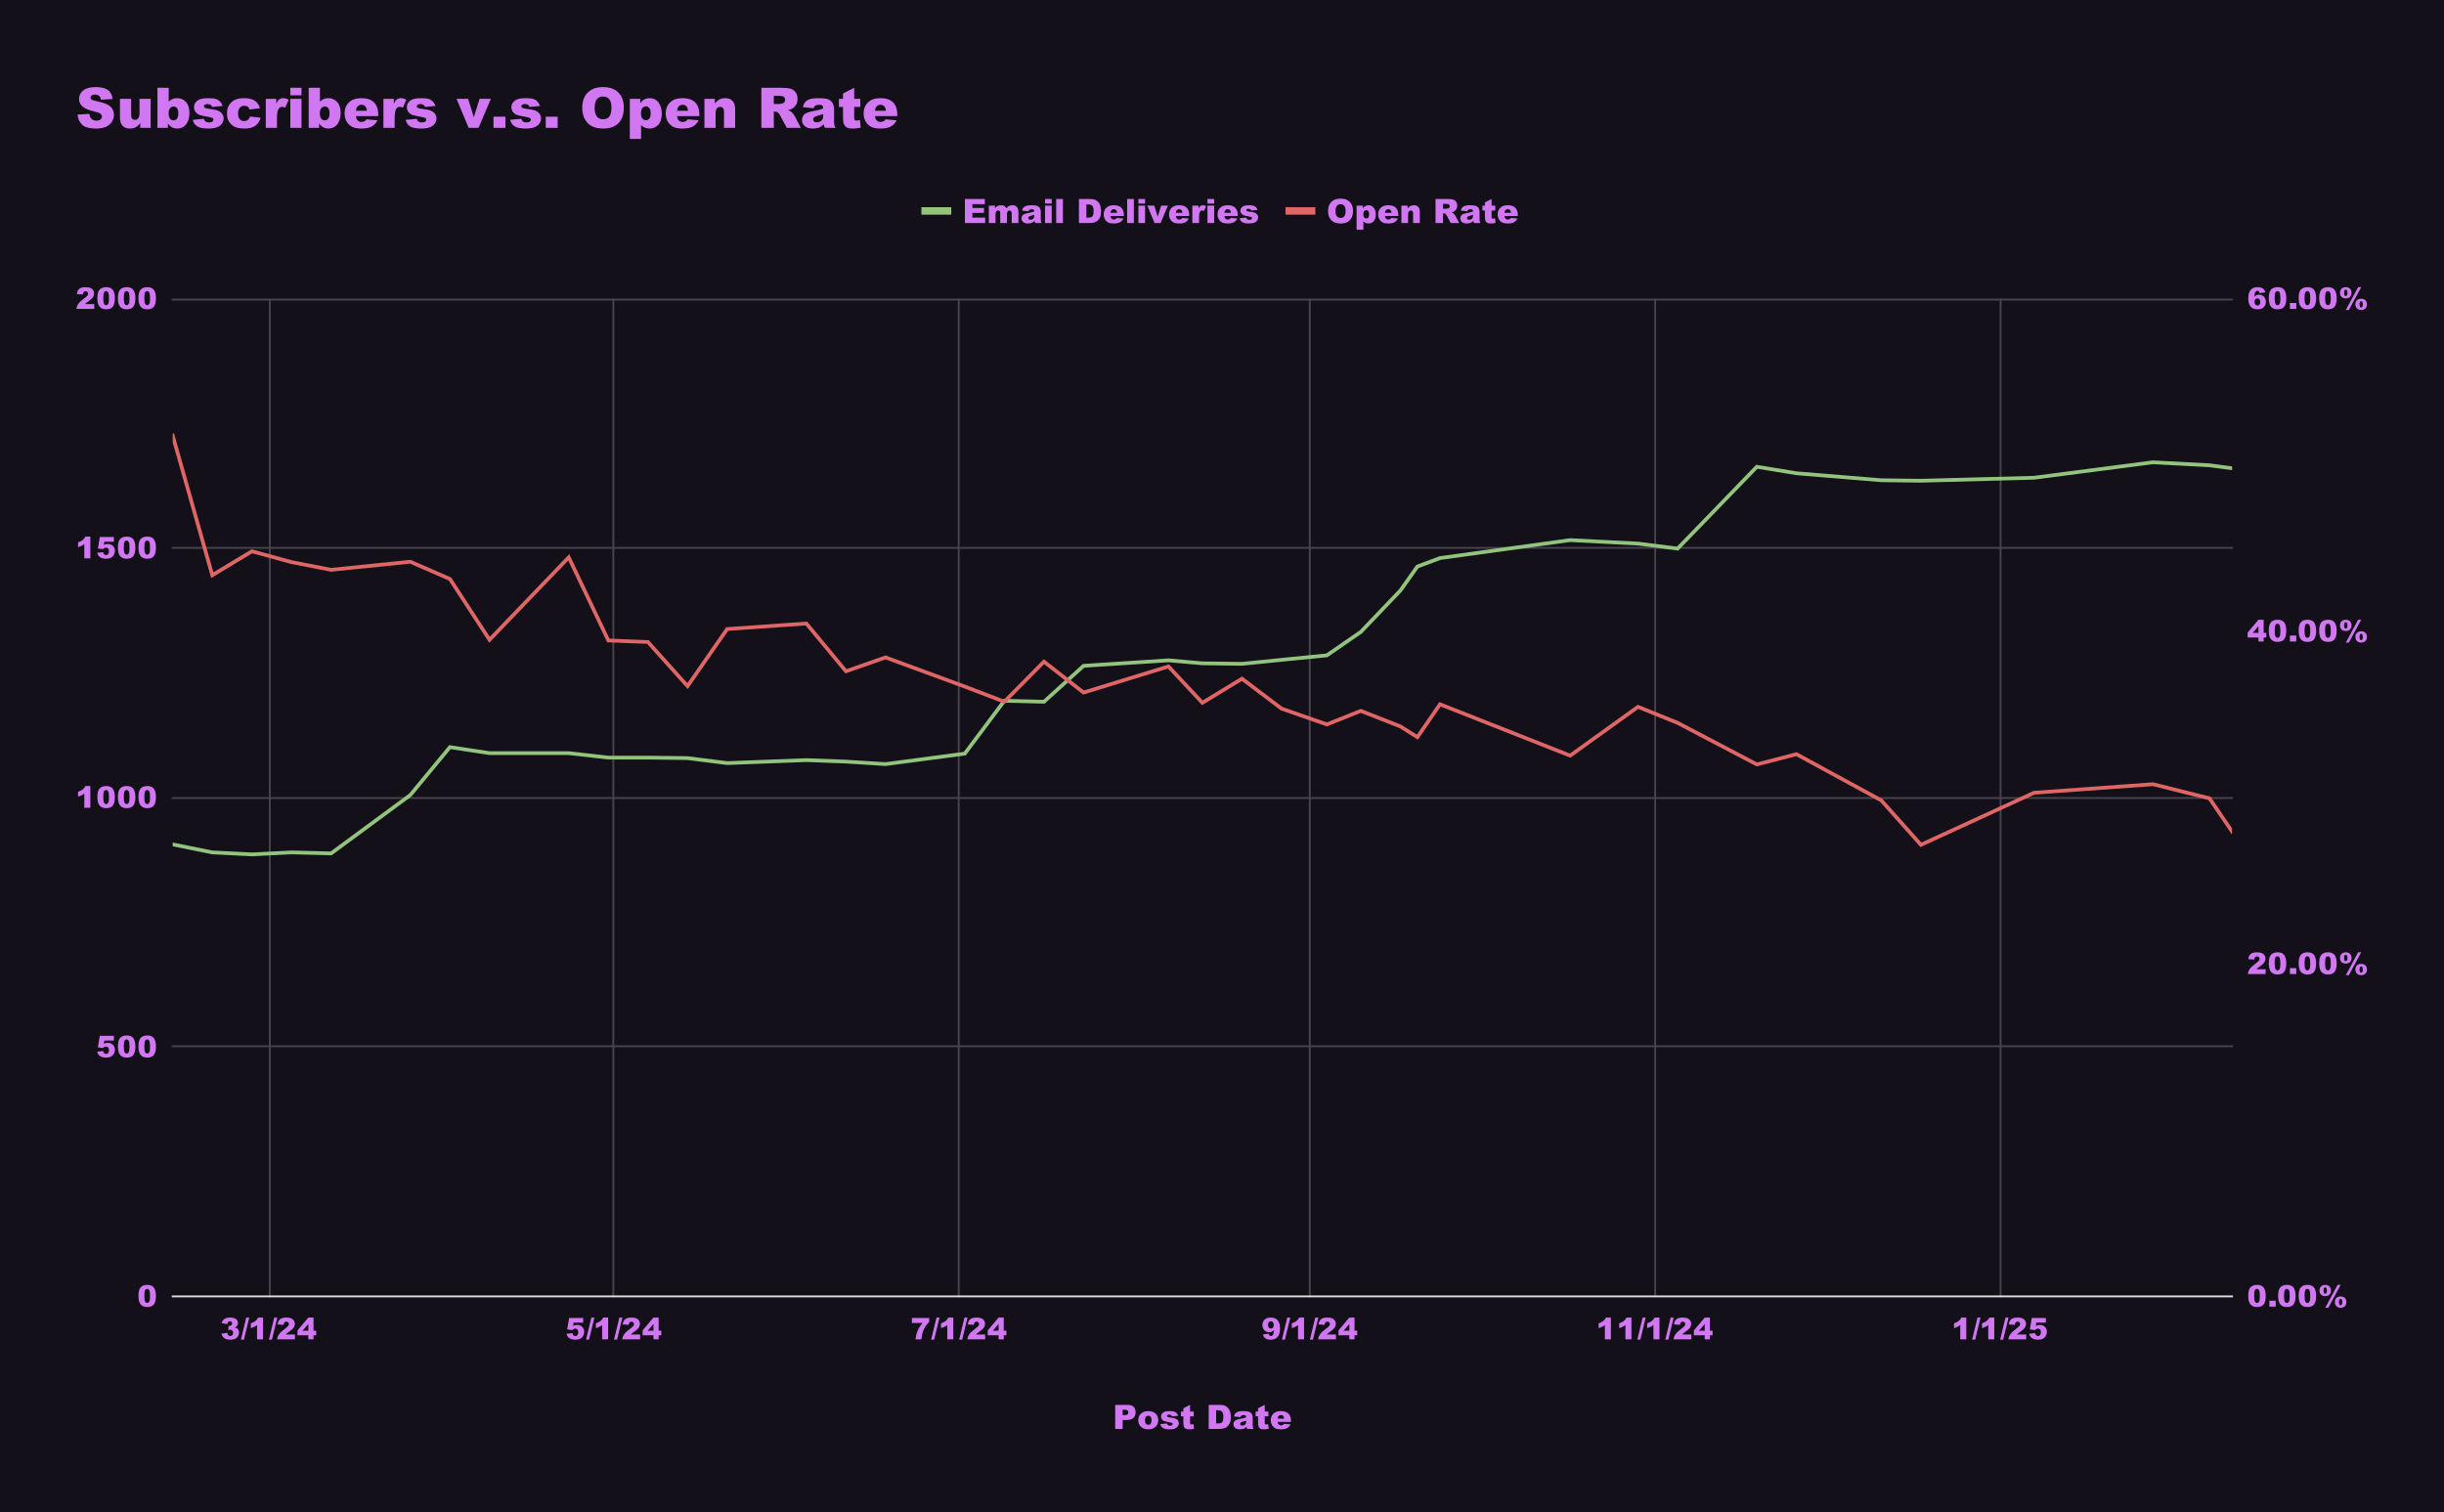 <svg xmlns="http://www.w3.org/2000/svg" xmlns:xlink="http://www.w3.org/1999/xlink" height="810" width="1309" stroke-miterlimit="10" stroke-linecap="square" stroke="none" fill="none" viewBox="0.0 0.0 1309.0 810.0" version="1.1"><path fill-rule="nonzero" d="M0 0L1309.0 0L1309.0 810.0L0 810.0L0 0Z" fill="#14101a"></path><path fill-rule="nonzero" d="M144.5 160.5L144.5 694.5" stroke-linecap="butt" stroke-width="1.0" stroke="#47444b"></path><path fill-rule="nonzero" d="M328.5 160.5L328.5 694.5" stroke-linecap="butt" stroke-width="1.0" stroke="#47444b"></path><path fill-rule="nonzero" d="M513.5 160.5L513.5 694.5" stroke-linecap="butt" stroke-width="1.0" stroke="#47444b"></path><path fill-rule="nonzero" d="M701.5 160.5L701.5 694.5" stroke-linecap="butt" stroke-width="1.0" stroke="#47444b"></path><path fill-rule="nonzero" d="M886.5 160.5L886.5 694.5" stroke-linecap="butt" stroke-width="1.0" stroke="#47444b"></path><path fill-rule="nonzero" d="M1071.5 160.5L1071.5 694.5" stroke-linecap="butt" stroke-width="1.0" stroke="#47444b"></path><path fill-rule="nonzero" d="M92.5 694.5L1195.5 694.5" stroke-linecap="butt" stroke-width="1.0" stroke="#dfdedf"></path><path fill-rule="nonzero" d="M92.5 560.5L1195.5 560.5" stroke-linecap="butt" stroke-width="1.0" stroke="#47444b"></path><path fill-rule="nonzero" d="M92.5 427.5L1195.5 427.5" stroke-linecap="butt" stroke-width="1.0" stroke="#47444b"></path><path fill-rule="nonzero" d="M92.5 293.5L1195.5 293.5" stroke-linecap="butt" stroke-width="1.0" stroke="#47444b"></path><path fill-rule="nonzero" d="M92.5 160.5L1195.5 160.5" stroke-linecap="butt" stroke-width="1.0" stroke="#47444b"></path><path fill-rule="nonzero" d="M92.5 649.5L1195.5 649.5" stroke-opacity="0.0" stroke-linecap="butt" stroke-width="1.0" stroke="#000000"></path><path fill-rule="nonzero" d="M92.5 605.5L1195.5 605.5" stroke-opacity="0.0" stroke-linecap="butt" stroke-width="1.0" stroke="#000000"></path><path fill-rule="nonzero" d="M92.5 516.5L1195.5 516.5" stroke-opacity="0.0" stroke-linecap="butt" stroke-width="1.0" stroke="#000000"></path><path fill-rule="nonzero" d="M92.5 471.5L1195.5 471.5" stroke-opacity="0.0" stroke-linecap="butt" stroke-width="1.0" stroke="#000000"></path><path fill-rule="nonzero" d="M92.5 382.5L1195.5 382.5" stroke-opacity="0.0" stroke-linecap="butt" stroke-width="1.0" stroke="#000000"></path><path fill-rule="nonzero" d="M92.5 338.5L1195.5 338.5" stroke-opacity="0.0" stroke-linecap="butt" stroke-width="1.0" stroke="#000000"></path><path fill-rule="nonzero" d="M92.5 249.5L1195.5 249.5" stroke-opacity="0.0" stroke-linecap="butt" stroke-width="1.0" stroke="#000000"></path><path fill-rule="nonzero" d="M92.5 204.5L1195.5 204.5" stroke-opacity="0.0" stroke-linecap="butt" stroke-width="1.0" stroke="#000000"></path><clipPath id="id_0"><path clip-rule="nonzero" d="M92.5 160.0L1195.5 160.0L1195.5 694.5L92.5 694.5L92.5 160.0Z"></path></clipPath><path fill-rule="nonzero" d="M92.5 452.372L113.712 456.647L134.923 457.716L156.135 456.647L177.346 457.182L219.769 425.914L240.981 400.258L262.192 403.465L304.615 403.465L325.827 405.87L347.038 405.87L368.25 406.137L389.462 408.81L431.885 407.206L453.096 408.008L474.308 409.344L516.731 403.732L537.942 375.404L559.154 375.938L580.365 356.696L625.819 353.756L644.0 355.36L665.212 355.627L686.423 353.489L710.665 351.084L728.846 338.523L750.058 316.341L759.148 303.513L771.269 298.97L840.964 289.349L877.327 291.22L898.538 293.892L940.962 250.063L962.173 253.537L1007.626 257.279L1028.838 257.546L1089.442 255.943L1153.077 247.658L1183.379 249.262L1195.5 250.865" clip-path="url(#id_0)" stroke-linecap="butt" stroke-width="2.0" stroke="#93c47d"></path><path fill-rule="nonzero" d="M92.5 233.351L113.712 308.139L134.923 295.334L156.135 301.132L177.346 305.262L219.769 300.938L240.981 310.171L262.192 342.748L304.615 298.574L325.827 343.116L347.038 343.941L368.25 367.558L389.462 337.0L431.885 334.023L453.096 359.606L474.308 352.193L516.731 367.807L537.942 375.919L559.154 354.459L580.365 371.009L625.819 357.031L644.0 376.496L665.212 363.599L686.423 379.637L710.665 388.081L728.846 380.836L750.058 389.161L759.148 394.917L771.269 377.291L840.964 404.803L877.327 378.664L898.538 387.255L940.962 409.519L962.173 404.034L1007.626 428.775L1028.838 452.586L1089.442 424.699L1153.077 420.111L1183.379 427.678L1195.5 445.496" clip-path="url(#id_0)" stroke-linecap="butt" stroke-width="2.0" stroke="#e06666"></path><path fill-rule="nonzero" d="M95.5 452.372C95.5 454.028 94.157 455.372 92.5 455.372C90.843 455.372 89.5 454.028 89.5 452.372C89.5 450.715 90.843 449.372 92.5 449.372C94.157 449.372 95.5 450.715 95.5 452.372Z" clip-path="url(#id_0)" fill-opacity="0.0" fill="#000000"></path><path fill-rule="nonzero" d="M116.712 456.647C116.712 458.304 115.368 459.647 113.712 459.647C112.055 459.647 110.712 458.304 110.712 456.647C110.712 454.991 112.055 453.647 113.712 453.647C115.368 453.647 116.712 454.991 116.712 456.647Z" clip-path="url(#id_0)" fill-opacity="0.0" fill="#000000"></path><path fill-rule="nonzero" d="M137.923 457.716C137.923 459.373 136.58 460.716 134.923 460.716C133.266 460.716 131.923 459.373 131.923 457.716C131.923 456.06 133.266 454.716 134.923 454.716C136.58 454.716 137.923 456.06 137.923 457.716Z" clip-path="url(#id_0)" fill-opacity="0.0" fill="#000000"></path><path fill-rule="nonzero" d="M159.135 456.647C159.135 458.304 157.791 459.647 156.135 459.647C154.478 459.647 153.135 458.304 153.135 456.647C153.135 454.991 154.478 453.647 156.135 453.647C157.791 453.647 159.135 454.991 159.135 456.647Z" clip-path="url(#id_0)" fill-opacity="0.0" fill="#000000"></path><path fill-rule="nonzero" d="M180.346 457.182C180.346 458.839 179.003 460.182 177.346 460.182C175.689 460.182 174.346 458.839 174.346 457.182C174.346 455.525 175.689 454.182 177.346 454.182C179.003 454.182 180.346 455.525 180.346 457.182Z" clip-path="url(#id_0)" fill-opacity="0.0" fill="#000000"></path><path fill-rule="nonzero" d="M222.769 425.914C222.769 427.571 221.426 428.914 219.769 428.914C218.112 428.914 216.769 427.571 216.769 425.914C216.769 424.257 218.112 422.914 219.769 422.914C221.426 422.914 222.769 424.257 222.769 425.914Z" clip-path="url(#id_0)" fill-opacity="0.0" fill="#000000"></path><path fill-rule="nonzero" d="M243.981 400.258C243.981 401.915 242.638 403.258 240.981 403.258C239.324 403.258 237.981 401.915 237.981 400.258C237.981 398.601 239.324 397.258 240.981 397.258C242.638 397.258 243.981 398.601 243.981 400.258Z" clip-path="url(#id_0)" fill-opacity="0.0" fill="#000000"></path><path fill-rule="nonzero" d="M265.192 403.465C265.192 405.122 263.849 406.465 262.192 406.465C260.535 406.465 259.192 405.122 259.192 403.465C259.192 401.808 260.535 400.465 262.192 400.465C263.849 400.465 265.192 401.808 265.192 403.465Z" clip-path="url(#id_0)" fill-opacity="0.0" fill="#000000"></path><path fill-rule="nonzero" d="M307.615 403.465C307.615 405.122 306.272 406.465 304.615 406.465C302.959 406.465 301.615 405.122 301.615 403.465C301.615 401.808 302.959 400.465 304.615 400.465C306.272 400.465 307.615 401.808 307.615 403.465Z" clip-path="url(#id_0)" fill-opacity="0.0" fill="#000000"></path><path fill-rule="nonzero" d="M328.827 405.87C328.827 407.527 327.484 408.87 325.827 408.87C324.17 408.87 322.827 407.527 322.827 405.87C322.827 404.213 324.17 402.87 325.827 402.87C327.484 402.87 328.827 404.213 328.827 405.87Z" clip-path="url(#id_0)" fill-opacity="0.0" fill="#000000"></path><path fill-rule="nonzero" d="M350.038 405.87C350.038 407.527 348.695 408.87 347.038 408.87C345.382 408.87 344.038 407.527 344.038 405.87C344.038 404.213 345.382 402.87 347.038 402.87C348.695 402.87 350.038 404.213 350.038 405.87Z" clip-path="url(#id_0)" fill-opacity="0.0" fill="#000000"></path><path fill-rule="nonzero" d="M371.25 406.137C371.25 407.794 369.907 409.137 368.25 409.137C366.593 409.137 365.25 407.794 365.25 406.137C365.25 404.48 366.593 403.137 368.25 403.137C369.907 403.137 371.25 404.48 371.25 406.137Z" clip-path="url(#id_0)" fill-opacity="0.0" fill="#000000"></path><path fill-rule="nonzero" d="M392.462 408.81C392.462 410.467 391.118 411.81 389.462 411.81C387.805 411.81 386.462 410.467 386.462 408.81C386.462 407.153 387.805 405.81 389.462 405.81C391.118 405.81 392.462 407.153 392.462 408.81Z" clip-path="url(#id_0)" fill-opacity="0.0" fill="#000000"></path><path fill-rule="nonzero" d="M434.885 407.206C434.885 408.863 433.541 410.206 431.885 410.206C430.228 410.206 428.885 408.863 428.885 407.206C428.885 405.549 430.228 404.206 431.885 404.206C433.541 404.206 434.885 405.549 434.885 407.206Z" clip-path="url(#id_0)" fill-opacity="0.0" fill="#000000"></path><path fill-rule="nonzero" d="M456.096 408.008C456.096 409.665 454.753 411.008 453.096 411.008C451.439 411.008 450.096 409.665 450.096 408.008C450.096 406.351 451.439 405.008 453.096 405.008C454.753 405.008 456.096 406.351 456.096 408.008Z" clip-path="url(#id_0)" fill-opacity="0.0" fill="#000000"></path><path fill-rule="nonzero" d="M477.308 409.344C477.308 411.001 475.965 412.344 474.308 412.344C472.651 412.344 471.308 411.001 471.308 409.344C471.308 407.687 472.651 406.344 474.308 406.344C475.965 406.344 477.308 407.687 477.308 409.344Z" clip-path="url(#id_0)" fill-opacity="0.0" fill="#000000"></path><path fill-rule="nonzero" d="M519.731 403.732C519.731 405.389 518.388 406.732 516.731 406.732C515.074 406.732 513.731 405.389 513.731 403.732C513.731 402.075 515.074 400.732 516.731 400.732C518.388 400.732 519.731 402.075 519.731 403.732Z" clip-path="url(#id_0)" fill-opacity="0.0" fill="#000000"></path><path fill-rule="nonzero" d="M540.942 375.404C540.942 377.06 539.599 378.404 537.942 378.404C536.285 378.404 534.942 377.06 534.942 375.404C534.942 373.747 536.285 372.404 537.942 372.404C539.599 372.404 540.942 373.747 540.942 375.404Z" clip-path="url(#id_0)" fill-opacity="0.0" fill="#000000"></path><path fill-rule="nonzero" d="M562.154 375.938C562.154 377.595 560.811 378.938 559.154 378.938C557.497 378.938 556.154 377.595 556.154 375.938C556.154 374.281 557.497 372.938 559.154 372.938C560.811 372.938 562.154 374.281 562.154 375.938Z" clip-path="url(#id_0)" fill-opacity="0.0" fill="#000000"></path><path fill-rule="nonzero" d="M583.365 356.696C583.365 358.353 582.022 359.696 580.365 359.696C578.709 359.696 577.365 358.353 577.365 356.696C577.365 355.039 578.709 353.696 580.365 353.696C582.022 353.696 583.365 355.039 583.365 356.696Z" clip-path="url(#id_0)" fill-opacity="0.0" fill="#000000"></path><path fill-rule="nonzero" d="M628.819 353.756C628.819 355.413 627.476 356.756 625.819 356.756C624.162 356.756 622.819 355.413 622.819 353.756C622.819 352.099 624.162 350.756 625.819 350.756C627.476 350.756 628.819 352.099 628.819 353.756Z" clip-path="url(#id_0)" fill-opacity="0.0" fill="#000000"></path><path fill-rule="nonzero" d="M647.0 355.36C647.0 357.017 645.657 358.36 644.0 358.36C642.343 358.36 641.0 357.017 641.0 355.36C641.0 353.703 642.343 352.36 644.0 352.36C645.657 352.36 647.0 353.703 647.0 355.36Z" clip-path="url(#id_0)" fill-opacity="0.0" fill="#000000"></path><path fill-rule="nonzero" d="M668.212 355.627C668.212 357.284 666.868 358.627 665.212 358.627C663.555 358.627 662.212 357.284 662.212 355.627C662.212 353.97 663.555 352.627 665.212 352.627C666.868 352.627 668.212 353.97 668.212 355.627Z" clip-path="url(#id_0)" fill-opacity="0.0" fill="#000000"></path><path fill-rule="nonzero" d="M689.423 353.489C689.423 355.146 688.08 356.489 686.423 356.489C684.766 356.489 683.423 355.146 683.423 353.489C683.423 351.832 684.766 350.489 686.423 350.489C688.08 350.489 689.423 351.832 689.423 353.489Z" clip-path="url(#id_0)" fill-opacity="0.0" fill="#000000"></path><path fill-rule="nonzero" d="M713.665 351.084C713.665 352.741 712.322 354.084 710.665 354.084C709.008 354.084 707.665 352.741 707.665 351.084C707.665 349.427 709.008 348.084 710.665 348.084C712.322 348.084 713.665 349.427 713.665 351.084Z" clip-path="url(#id_0)" fill-opacity="0.0" fill="#000000"></path><path fill-rule="nonzero" d="M731.846 338.523C731.846 340.18 730.503 341.523 728.846 341.523C727.189 341.523 725.846 340.18 725.846 338.523C725.846 336.866 727.189 335.523 728.846 335.523C730.503 335.523 731.846 336.866 731.846 338.523Z" clip-path="url(#id_0)" fill-opacity="0.0" fill="#000000"></path><path fill-rule="nonzero" d="M753.058 316.341C753.058 317.998 751.715 319.341 750.058 319.341C748.401 319.341 747.058 317.998 747.058 316.341C747.058 314.684 748.401 313.341 750.058 313.341C751.715 313.341 753.058 314.684 753.058 316.341Z" clip-path="url(#id_0)" fill-opacity="0.0" fill="#000000"></path><path fill-rule="nonzero" d="M762.148 303.513C762.148 305.17 760.805 306.513 759.148 306.513C757.491 306.513 756.148 305.17 756.148 303.513C756.148 301.856 757.491 300.513 759.148 300.513C760.805 300.513 762.148 301.856 762.148 303.513Z" clip-path="url(#id_0)" fill-opacity="0.0" fill="#000000"></path><path fill-rule="nonzero" d="M774.269 298.97C774.269 300.627 772.926 301.97 771.269 301.97C769.612 301.97 768.269 300.627 768.269 298.97C768.269 297.313 769.612 295.97 771.269 295.97C772.926 295.97 774.269 297.313 774.269 298.97Z" clip-path="url(#id_0)" fill-opacity="0.0" fill="#000000"></path><path fill-rule="nonzero" d="M843.964 289.349C843.964 291.006 842.621 292.349 840.964 292.349C839.307 292.349 837.964 291.006 837.964 289.349C837.964 287.692 839.307 286.349 840.964 286.349C842.621 286.349 843.964 287.692 843.964 289.349Z" clip-path="url(#id_0)" fill-opacity="0.0" fill="#000000"></path><path fill-rule="nonzero" d="M880.327 291.22C880.327 292.877 878.984 294.22 877.327 294.22C875.67 294.22 874.327 292.877 874.327 291.22C874.327 289.563 875.67 288.22 877.327 288.22C878.984 288.22 880.327 289.563 880.327 291.22Z" clip-path="url(#id_0)" fill-opacity="0.0" fill="#000000"></path><path fill-rule="nonzero" d="M901.538 293.892C901.538 295.549 900.195 296.892 898.538 296.892C896.882 296.892 895.538 295.549 895.538 293.892C895.538 292.235 896.882 290.892 898.538 290.892C900.195 290.892 901.538 292.235 901.538 293.892Z" clip-path="url(#id_0)" fill-opacity="0.0" fill="#000000"></path><path fill-rule="nonzero" d="M943.962 250.063C943.962 251.72 942.618 253.063 940.962 253.063C939.305 253.063 937.962 251.72 937.962 250.063C937.962 248.406 939.305 247.063 940.962 247.063C942.618 247.063 943.962 248.406 943.962 250.063Z" clip-path="url(#id_0)" fill-opacity="0.0" fill="#000000"></path><path fill-rule="nonzero" d="M965.173 253.537C965.173 255.194 963.83 256.538 962.173 256.538C960.516 256.538 959.173 255.194 959.173 253.537C959.173 251.881 960.516 250.537 962.173 250.537C963.83 250.537 965.173 251.881 965.173 253.537Z" clip-path="url(#id_0)" fill-opacity="0.0" fill="#000000"></path><path fill-rule="nonzero" d="M1010.626 257.279C1010.626 258.936 1009.283 260.279 1007.626 260.279C1005.97 260.279 1004.626 258.936 1004.626 257.279C1004.626 255.622 1005.97 254.279 1007.626 254.279C1009.283 254.279 1010.626 255.622 1010.626 257.279Z" clip-path="url(#id_0)" fill-opacity="0.0" fill="#000000"></path><path fill-rule="nonzero" d="M1031.838 257.546C1031.838 259.203 1030.495 260.546 1028.838 260.546C1027.181 260.546 1025.838 259.203 1025.838 257.546C1025.838 255.889 1027.181 254.546 1028.838 254.546C1030.495 254.546 1031.838 255.889 1031.838 257.546Z" clip-path="url(#id_0)" fill-opacity="0.0" fill="#000000"></path><path fill-rule="nonzero" d="M1092.442 255.943C1092.442 257.6 1091.099 258.943 1089.442 258.943C1087.785 258.943 1086.442 257.6 1086.442 255.943C1086.442 254.286 1087.785 252.943 1089.442 252.943C1091.099 252.943 1092.442 254.286 1092.442 255.943Z" clip-path="url(#id_0)" fill-opacity="0.0" fill="#000000"></path><path fill-rule="nonzero" d="M1156.077 247.658C1156.077 249.315 1154.734 250.658 1153.077 250.658C1151.42 250.658 1150.077 249.315 1150.077 247.658C1150.077 246.001 1151.42 244.658 1153.077 244.658C1154.734 244.658 1156.077 246.001 1156.077 247.658Z" clip-path="url(#id_0)" fill-opacity="0.0" fill="#000000"></path><path fill-rule="nonzero" d="M1186.379 249.262C1186.379 250.918 1185.036 252.262 1183.379 252.262C1181.722 252.262 1180.379 250.918 1180.379 249.262C1180.379 247.605 1181.722 246.262 1183.379 246.262C1185.036 246.262 1186.379 247.605 1186.379 249.262Z" clip-path="url(#id_0)" fill-opacity="0.0" fill="#000000"></path><path fill-rule="nonzero" d="M1198.5 250.865C1198.5 252.522 1197.157 253.865 1195.5 253.865C1193.843 253.865 1192.5 252.522 1192.5 250.865C1192.5 249.208 1193.843 247.865 1195.5 247.865C1197.157 247.865 1198.5 249.208 1198.5 250.865Z" clip-path="url(#id_0)" fill-opacity="0.0" fill="#000000"></path><path fill-rule="nonzero" d="M95.5 233.351C95.5 235.008 94.157 236.351 92.5 236.351C90.843 236.351 89.5 235.008 89.5 233.351C89.5 231.694 90.843 230.351 92.5 230.351C94.157 230.351 95.5 231.694 95.5 233.351Z" clip-path="url(#id_0)" fill-opacity="0.0" fill="#000000"></path><path fill-rule="nonzero" d="M116.712 308.139C116.712 309.795 115.368 311.139 113.712 311.139C112.055 311.139 110.712 309.795 110.712 308.139C110.712 306.482 112.055 305.139 113.712 305.139C115.368 305.139 116.712 306.482 116.712 308.139Z" clip-path="url(#id_0)" fill-opacity="0.0" fill="#000000"></path><path fill-rule="nonzero" d="M137.923 295.334C137.923 296.991 136.58 298.334 134.923 298.334C133.266 298.334 131.923 296.991 131.923 295.334C131.923 293.677 133.266 292.334 134.923 292.334C136.58 292.334 137.923 293.677 137.923 295.334Z" clip-path="url(#id_0)" fill-opacity="0.0" fill="#000000"></path><path fill-rule="nonzero" d="M159.135 301.132C159.135 302.789 157.791 304.132 156.135 304.132C154.478 304.132 153.135 302.789 153.135 301.132C153.135 299.475 154.478 298.132 156.135 298.132C157.791 298.132 159.135 299.475 159.135 301.132Z" clip-path="url(#id_0)" fill-opacity="0.0" fill="#000000"></path><path fill-rule="nonzero" d="M180.346 305.262C180.346 306.919 179.003 308.262 177.346 308.262C175.689 308.262 174.346 306.919 174.346 305.262C174.346 303.605 175.689 302.262 177.346 302.262C179.003 302.262 180.346 303.605 180.346 305.262Z" clip-path="url(#id_0)" fill-opacity="0.0" fill="#000000"></path><path fill-rule="nonzero" d="M222.769 300.938C222.769 302.595 221.426 303.938 219.769 303.938C218.112 303.938 216.769 302.595 216.769 300.938C216.769 299.281 218.112 297.938 219.769 297.938C221.426 297.938 222.769 299.281 222.769 300.938Z" clip-path="url(#id_0)" fill-opacity="0.0" fill="#000000"></path><path fill-rule="nonzero" d="M243.981 310.171C243.981 311.828 242.638 313.171 240.981 313.171C239.324 313.171 237.981 311.828 237.981 310.171C237.981 308.514 239.324 307.171 240.981 307.171C242.638 307.171 243.981 308.514 243.981 310.171Z" clip-path="url(#id_0)" fill-opacity="0.0" fill="#000000"></path><path fill-rule="nonzero" d="M265.192 342.748C265.192 344.404 263.849 345.748 262.192 345.748C260.535 345.748 259.192 344.404 259.192 342.748C259.192 341.091 260.535 339.748 262.192 339.748C263.849 339.748 265.192 341.091 265.192 342.748Z" clip-path="url(#id_0)" fill-opacity="0.0" fill="#000000"></path><path fill-rule="nonzero" d="M307.615 298.574C307.615 300.231 306.272 301.574 304.615 301.574C302.959 301.574 301.615 300.231 301.615 298.574C301.615 296.917 302.959 295.574 304.615 295.574C306.272 295.574 307.615 296.917 307.615 298.574Z" clip-path="url(#id_0)" fill-opacity="0.0" fill="#000000"></path><path fill-rule="nonzero" d="M328.827 343.116C328.827 344.773 327.484 346.116 325.827 346.116C324.17 346.116 322.827 344.773 322.827 343.116C322.827 341.459 324.17 340.116 325.827 340.116C327.484 340.116 328.827 341.459 328.827 343.116Z" clip-path="url(#id_0)" fill-opacity="0.0" fill="#000000"></path><path fill-rule="nonzero" d="M350.038 343.941C350.038 345.597 348.695 346.941 347.038 346.941C345.382 346.941 344.038 345.597 344.038 343.941C344.038 342.284 345.382 340.941 347.038 340.941C348.695 340.941 350.038 342.284 350.038 343.941Z" clip-path="url(#id_0)" fill-opacity="0.0" fill="#000000"></path><path fill-rule="nonzero" d="M371.25 367.558C371.25 369.215 369.907 370.558 368.25 370.558C366.593 370.558 365.25 369.215 365.25 367.558C365.25 365.902 366.593 364.558 368.25 364.558C369.907 364.558 371.25 365.902 371.25 367.558Z" clip-path="url(#id_0)" fill-opacity="0.0" fill="#000000"></path><path fill-rule="nonzero" d="M392.462 337.0C392.462 338.657 391.118 340.0 389.462 340.0C387.805 340.0 386.462 338.657 386.462 337.0C386.462 335.343 387.805 334.0 389.462 334.0C391.118 334.0 392.462 335.343 392.462 337.0Z" clip-path="url(#id_0)" fill-opacity="0.0" fill="#000000"></path><path fill-rule="nonzero" d="M434.885 334.023C434.885 335.68 433.541 337.023 431.885 337.023C430.228 337.023 428.885 335.68 428.885 334.023C428.885 332.366 430.228 331.023 431.885 331.023C433.541 331.023 434.885 332.366 434.885 334.023Z" clip-path="url(#id_0)" fill-opacity="0.0" fill="#000000"></path><path fill-rule="nonzero" d="M456.096 359.606C456.096 361.263 454.753 362.606 453.096 362.606C451.439 362.606 450.096 361.263 450.096 359.606C450.096 357.95 451.439 356.606 453.096 356.606C454.753 356.606 456.096 357.95 456.096 359.606Z" clip-path="url(#id_0)" fill-opacity="0.0" fill="#000000"></path><path fill-rule="nonzero" d="M477.308 352.193C477.308 353.85 475.965 355.193 474.308 355.193C472.651 355.193 471.308 353.85 471.308 352.193C471.308 350.536 472.651 349.193 474.308 349.193C475.965 349.193 477.308 350.536 477.308 352.193Z" clip-path="url(#id_0)" fill-opacity="0.0" fill="#000000"></path><path fill-rule="nonzero" d="M519.731 367.807C519.731 369.463 518.388 370.807 516.731 370.807C515.074 370.807 513.731 369.463 513.731 367.807C513.731 366.15 515.074 364.807 516.731 364.807C518.388 364.807 519.731 366.15 519.731 367.807Z" clip-path="url(#id_0)" fill-opacity="0.0" fill="#000000"></path><path fill-rule="nonzero" d="M540.942 375.919C540.942 377.576 539.599 378.919 537.942 378.919C536.285 378.919 534.942 377.576 534.942 375.919C534.942 374.262 536.285 372.919 537.942 372.919C539.599 372.919 540.942 374.262 540.942 375.919Z" clip-path="url(#id_0)" fill-opacity="0.0" fill="#000000"></path><path fill-rule="nonzero" d="M562.154 354.459C562.154 356.116 560.811 357.459 559.154 357.459C557.497 357.459 556.154 356.116 556.154 354.459C556.154 352.802 557.497 351.459 559.154 351.459C560.811 351.459 562.154 352.802 562.154 354.459Z" clip-path="url(#id_0)" fill-opacity="0.0" fill="#000000"></path><path fill-rule="nonzero" d="M583.365 371.009C583.365 372.666 582.022 374.009 580.365 374.009C578.709 374.009 577.365 372.666 577.365 371.009C577.365 369.352 578.709 368.009 580.365 368.009C582.022 368.009 583.365 369.352 583.365 371.009Z" clip-path="url(#id_0)" fill-opacity="0.0" fill="#000000"></path><path fill-rule="nonzero" d="M628.819 357.031C628.819 358.688 627.476 360.031 625.819 360.031C624.162 360.031 622.819 358.688 622.819 357.031C622.819 355.375 624.162 354.031 625.819 354.031C627.476 354.031 628.819 355.375 628.819 357.031Z" clip-path="url(#id_0)" fill-opacity="0.0" fill="#000000"></path><path fill-rule="nonzero" d="M647.0 376.496C647.0 378.153 645.657 379.496 644.0 379.496C642.343 379.496 641.0 378.153 641.0 376.496C641.0 374.839 642.343 373.496 644.0 373.496C645.657 373.496 647.0 374.839 647.0 376.496Z" clip-path="url(#id_0)" fill-opacity="0.0" fill="#000000"></path><path fill-rule="nonzero" d="M668.212 363.599C668.212 365.256 666.868 366.599 665.212 366.599C663.555 366.599 662.212 365.256 662.212 363.599C662.212 361.942 663.555 360.599 665.212 360.599C666.868 360.599 668.212 361.942 668.212 363.599Z" clip-path="url(#id_0)" fill-opacity="0.0" fill="#000000"></path><path fill-rule="nonzero" d="M689.423 379.637C689.423 381.293 688.08 382.637 686.423 382.637C684.766 382.637 683.423 381.293 683.423 379.637C683.423 377.98 684.766 376.637 686.423 376.637C688.08 376.637 689.423 377.98 689.423 379.637Z" clip-path="url(#id_0)" fill-opacity="0.0" fill="#000000"></path><path fill-rule="nonzero" d="M713.665 388.081C713.665 389.738 712.322 391.081 710.665 391.081C709.008 391.081 707.665 389.738 707.665 388.081C707.665 386.424 709.008 385.081 710.665 385.081C712.322 385.081 713.665 386.424 713.665 388.081Z" clip-path="url(#id_0)" fill-opacity="0.0" fill="#000000"></path><path fill-rule="nonzero" d="M731.846 380.836C731.846 382.493 730.503 383.836 728.846 383.836C727.189 383.836 725.846 382.493 725.846 380.836C725.846 379.179 727.189 377.836 728.846 377.836C730.503 377.836 731.846 379.179 731.846 380.836Z" clip-path="url(#id_0)" fill-opacity="0.0" fill="#000000"></path><path fill-rule="nonzero" d="M753.058 389.161C753.058 390.818 751.715 392.161 750.058 392.161C748.401 392.161 747.058 390.818 747.058 389.161C747.058 387.505 748.401 386.161 750.058 386.161C751.715 386.161 753.058 387.505 753.058 389.161Z" clip-path="url(#id_0)" fill-opacity="0.0" fill="#000000"></path><path fill-rule="nonzero" d="M762.148 394.917C762.148 396.574 760.805 397.917 759.148 397.917C757.491 397.917 756.148 396.574 756.148 394.917C756.148 393.26 757.491 391.917 759.148 391.917C760.805 391.917 762.148 393.26 762.148 394.917Z" clip-path="url(#id_0)" fill-opacity="0.0" fill="#000000"></path><path fill-rule="nonzero" d="M774.269 377.291C774.269 378.948 772.926 380.291 771.269 380.291C769.612 380.291 768.269 378.948 768.269 377.291C768.269 375.634 769.612 374.291 771.269 374.291C772.926 374.291 774.269 375.634 774.269 377.291Z" clip-path="url(#id_0)" fill-opacity="0.0" fill="#000000"></path><path fill-rule="nonzero" d="M843.964 404.803C843.964 406.46 842.621 407.803 840.964 407.803C839.307 407.803 837.964 406.46 837.964 404.803C837.964 403.146 839.307 401.803 840.964 401.803C842.621 401.803 843.964 403.146 843.964 404.803Z" clip-path="url(#id_0)" fill-opacity="0.0" fill="#000000"></path><path fill-rule="nonzero" d="M880.327 378.664C880.327 380.321 878.984 381.664 877.327 381.664C875.67 381.664 874.327 380.321 874.327 378.664C874.327 377.008 875.67 375.664 877.327 375.664C878.984 375.664 880.327 377.008 880.327 378.664Z" clip-path="url(#id_0)" fill-opacity="0.0" fill="#000000"></path><path fill-rule="nonzero" d="M901.538 387.255C901.538 388.911 900.195 390.255 898.538 390.255C896.882 390.255 895.538 388.911 895.538 387.255C895.538 385.598 896.882 384.255 898.538 384.255C900.195 384.255 901.538 385.598 901.538 387.255Z" clip-path="url(#id_0)" fill-opacity="0.0" fill="#000000"></path><path fill-rule="nonzero" d="M943.962 409.519C943.962 411.176 942.618 412.519 940.962 412.519C939.305 412.519 937.962 411.176 937.962 409.519C937.962 407.862 939.305 406.519 940.962 406.519C942.618 406.519 943.962 407.862 943.962 409.519Z" clip-path="url(#id_0)" fill-opacity="0.0" fill="#000000"></path><path fill-rule="nonzero" d="M965.173 404.034C965.173 405.691 963.83 407.034 962.173 407.034C960.516 407.034 959.173 405.691 959.173 404.034C959.173 402.377 960.516 401.034 962.173 401.034C963.83 401.034 965.173 402.377 965.173 404.034Z" clip-path="url(#id_0)" fill-opacity="0.0" fill="#000000"></path><path fill-rule="nonzero" d="M1010.626 428.775C1010.626 430.432 1009.283 431.775 1007.626 431.775C1005.97 431.775 1004.626 430.432 1004.626 428.775C1004.626 427.118 1005.97 425.775 1007.626 425.775C1009.283 425.775 1010.626 427.118 1010.626 428.775Z" clip-path="url(#id_0)" fill-opacity="0.0" fill="#000000"></path><path fill-rule="nonzero" d="M1031.838 452.586C1031.838 454.243 1030.495 455.586 1028.838 455.586C1027.181 455.586 1025.838 454.243 1025.838 452.586C1025.838 450.929 1027.181 449.586 1028.838 449.586C1030.495 449.586 1031.838 450.929 1031.838 452.586Z" clip-path="url(#id_0)" fill-opacity="0.0" fill="#000000"></path><path fill-rule="nonzero" d="M1092.442 424.699C1092.442 426.355 1091.099 427.699 1089.442 427.699C1087.785 427.699 1086.442 426.355 1086.442 424.699C1086.442 423.042 1087.785 421.699 1089.442 421.699C1091.099 421.699 1092.442 423.042 1092.442 424.699Z" clip-path="url(#id_0)" fill-opacity="0.0" fill="#000000"></path><path fill-rule="nonzero" d="M1156.077 420.111C1156.077 421.767 1154.734 423.111 1153.077 423.111C1151.42 423.111 1150.077 421.767 1150.077 420.111C1150.077 418.454 1151.42 417.111 1153.077 417.111C1154.734 417.111 1156.077 418.454 1156.077 420.111Z" clip-path="url(#id_0)" fill-opacity="0.0" fill="#000000"></path><path fill-rule="nonzero" d="M1186.379 427.678C1186.379 429.335 1185.036 430.678 1183.379 430.678C1181.722 430.678 1180.379 429.335 1180.379 427.678C1180.379 426.021 1181.722 424.678 1183.379 424.678C1185.036 424.678 1186.379 426.021 1186.379 427.678Z" clip-path="url(#id_0)" fill-opacity="0.0" fill="#000000"></path><path fill-rule="nonzero" d="M1198.5 445.496C1198.5 447.153 1197.157 448.496 1195.5 448.496C1193.843 448.496 1192.5 447.153 1192.5 445.496C1192.5 443.839 1193.843 442.496 1195.5 442.496C1197.157 442.496 1198.5 443.839 1198.5 445.496Z" clip-path="url(#id_0)" fill-opacity="0.0" fill="#000000"></path><path fill-rule="nonzero" d="M597.297 752.609L603.922 752.609Q606.078 752.609 607.156 753.641Q608.234 754.672 608.234 756.562Q608.234 758.516 607.062 759.625Q605.891 760.719 603.484 760.719L601.297 760.719L601.297 765.5L597.297 765.5L597.297 752.609ZM601.297 758.109L602.281 758.109Q603.422 758.109 603.891 757.719Q604.359 757.312 604.359 756.688Q604.359 756.078 603.953 755.656Q603.547 755.234 602.438 755.234L601.297 755.234L601.297 758.109ZM609.641 760.859Q609.641 758.719 611.078 757.344Q612.531 755.953 614.984 755.953Q617.781 755.953 619.219 757.578Q620.359 758.891 620.359 760.812Q620.359 762.953 618.938 764.344Q617.516 765.719 614.984 765.719Q612.734 765.719 611.344 764.562Q609.641 763.156 609.641 760.859ZM613.234 760.844Q613.234 762.094 613.734 762.703Q614.234 763.297 615.0 763.297Q615.781 763.297 616.266 762.703Q616.766 762.109 616.766 760.812Q616.766 759.609 616.266 759.016Q615.766 758.422 615.031 758.422Q614.25 758.422 613.734 759.031Q613.234 759.625 613.234 760.844ZM621.453 762.922L625.0 762.578Q625.219 763.219 625.609 763.5Q626.016 763.766 626.672 763.766Q627.391 763.766 627.781 763.453Q628.094 763.219 628.094 762.875Q628.094 762.5 627.688 762.281Q627.406 762.141 626.156 761.906Q624.281 761.594 623.562 761.312Q622.844 761.031 622.344 760.375Q621.844 759.719 621.844 758.875Q621.844 757.953 622.375 757.281Q622.922 756.609 623.859 756.281Q624.797 755.953 626.375 755.953Q628.047 755.953 628.844 756.219Q629.641 756.469 630.172 757.0Q630.703 757.531 631.062 758.453L627.656 758.781Q627.531 758.344 627.219 758.125Q626.797 757.844 626.203 757.844Q625.594 757.844 625.312 758.062Q625.047 758.281 625.047 758.578Q625.047 758.922 625.391 759.094Q625.75 759.281 626.922 759.422Q628.703 759.625 629.578 759.984Q630.453 760.344 630.906 761.016Q631.375 761.672 631.375 762.469Q631.375 763.281 630.875 764.047Q630.391 764.812 629.344 765.266Q628.297 765.719 626.484 765.719Q623.922 765.719 622.828 765.0Q621.75 764.266 621.453 762.922ZM637.391 752.609L637.391 756.172L639.359 756.172L639.359 758.781L637.391 758.781L637.391 762.094Q637.391 762.688 637.516 762.875Q637.688 763.172 638.125 763.172Q638.516 763.172 639.234 762.953L639.5 765.422Q638.172 765.719 637.016 765.719Q635.688 765.719 635.047 765.375Q634.422 765.031 634.109 764.328Q633.812 763.625 633.812 762.062L633.812 758.781L632.5 758.781L632.5 756.172L633.812 756.172L633.812 754.453L637.391 752.609ZM647.375 752.609L653.281 752.609Q655.031 752.609 656.109 753.094Q657.188 753.562 657.891 754.453Q658.594 755.344 658.906 756.516Q659.234 757.688 659.234 759.016Q659.234 761.078 658.75 762.219Q658.281 763.359 657.453 764.125Q656.625 764.891 655.656 765.141Q654.344 765.5 653.281 765.5L647.375 765.5L647.375 752.609ZM651.359 755.531L651.359 762.578L652.328 762.578Q653.578 762.578 654.094 762.297Q654.625 762.016 654.922 761.328Q655.234 760.641 655.234 759.094Q655.234 757.047 654.562 756.297Q653.891 755.531 652.344 755.531L651.359 755.531ZM664.344 759.188L660.922 758.828Q661.109 757.938 661.469 757.422Q661.844 756.906 662.531 756.531Q663.031 756.25 663.891 756.109Q664.75 755.953 665.75 755.953Q667.359 755.953 668.328 756.141Q669.312 756.312 669.953 756.891Q670.422 757.281 670.672 758.016Q670.938 758.734 670.938 759.391L670.938 763.516Q670.938 764.172 671.016 764.547Q671.109 764.922 671.391 765.5L668.031 765.5Q667.828 765.141 667.766 764.953Q667.703 764.766 667.641 764.359Q666.938 765.031 666.25 765.328Q665.297 765.719 664.047 765.719Q662.375 765.719 661.5 764.938Q660.641 764.156 660.641 763.031Q660.641 761.969 661.266 761.281Q661.891 760.594 663.562 760.266Q665.578 759.859 666.172 759.703Q666.781 759.531 667.438 759.266Q667.438 758.609 667.172 758.344Q666.906 758.078 666.219 758.078Q665.328 758.078 664.891 758.359Q664.547 758.578 664.344 759.188ZM667.438 761.062Q666.703 761.328 665.906 761.531Q664.812 761.828 664.531 762.109Q664.234 762.391 664.234 762.766Q664.234 763.188 664.516 763.453Q664.812 763.719 665.391 763.719Q665.984 763.719 666.5 763.438Q667.016 763.141 667.219 762.734Q667.438 762.312 667.438 761.641L667.438 761.062ZM677.391 752.609L677.391 756.172L679.359 756.172L679.359 758.781L677.391 758.781L677.391 762.094Q677.391 762.688 677.516 762.875Q677.688 763.172 678.125 763.172Q678.516 763.172 679.234 762.953L679.5 765.422Q678.172 765.719 677.016 765.719Q675.688 765.719 675.047 765.375Q674.422 765.031 674.109 764.328Q673.812 763.625 673.812 762.062L673.812 758.781L672.5 758.781L672.5 756.172L673.812 756.172L673.812 754.453L677.391 752.609ZM691.438 761.719L684.266 761.719Q684.375 762.578 684.734 763.0Q685.25 763.609 686.094 763.609Q686.625 763.609 687.094 763.344Q687.391 763.172 687.719 762.75L691.234 763.078Q690.438 764.484 689.281 765.109Q688.141 765.719 686.016 765.719Q684.156 765.719 683.094 765.203Q682.031 764.672 681.328 763.531Q680.641 762.391 680.641 760.844Q680.641 758.656 682.031 757.312Q683.438 755.953 685.906 755.953Q687.906 755.953 689.062 756.562Q690.234 757.172 690.828 758.328Q691.438 759.469 691.438 761.312L691.438 761.719ZM687.812 760.0Q687.703 758.969 687.25 758.531Q686.797 758.078 686.062 758.078Q685.203 758.078 684.688 758.75Q684.375 759.172 684.281 760.0L687.812 760.0Z" fill="#d177f1"></path><path fill-rule="nonzero" d="M74.156 694.219Q74.156 690.953 75.328 689.656Q76.516 688.344 78.922 688.344Q80.078 688.344 80.812 688.641Q81.562 688.922 82.031 689.375Q82.5 689.828 82.766 690.344Q83.031 690.844 83.203 691.516Q83.516 692.797 83.516 694.188Q83.516 697.297 82.453 698.75Q81.406 700.203 78.828 700.203Q77.391 700.203 76.5 699.734Q75.609 699.266 75.031 698.375Q74.625 697.75 74.391 696.656Q74.156 695.547 74.156 694.219ZM77.312 694.234Q77.312 696.422 77.703 697.219Q78.094 698.016 78.828 698.016Q79.312 698.016 79.656 697.688Q80.016 697.344 80.188 696.609Q80.359 695.875 80.359 694.312Q80.359 692.031 79.969 691.25Q79.578 690.469 78.812 690.469Q78.016 690.469 77.656 691.266Q77.312 692.062 77.312 694.234Z" fill="#d177f1"></path><path fill-rule="nonzero" d="M53.453 554.922L61.0 554.922L61.0 557.453L55.891 557.453L55.609 559.172Q56.141 558.922 56.656 558.797Q57.188 558.672 57.688 558.672Q59.406 558.672 60.469 559.719Q61.547 560.75 61.547 562.328Q61.547 563.438 61.0 564.469Q60.453 565.484 59.438 566.031Q58.422 566.578 56.844 566.578Q55.719 566.578 54.906 566.359Q54.094 566.141 53.531 565.719Q52.969 565.281 52.609 564.75Q52.266 564.203 52.031 563.406L55.25 563.047Q55.359 563.828 55.781 564.234Q56.219 564.625 56.812 564.625Q57.484 564.625 57.906 564.125Q58.344 563.625 58.344 562.625Q58.344 561.594 57.906 561.125Q57.469 560.641 56.75 560.641Q56.281 560.641 55.859 560.875Q55.531 561.031 55.156 561.469L52.438 561.078L53.453 554.922ZM63.156 560.594Q63.156 557.328 64.328 556.031Q65.516 554.719 67.922 554.719Q69.078 554.719 69.812 555.016Q70.562 555.297 71.031 555.75Q71.5 556.203 71.766 556.719Q72.031 557.219 72.203 557.891Q72.516 559.172 72.516 560.562Q72.516 563.672 71.453 565.125Q70.406 566.578 67.828 566.578Q66.391 566.578 65.5 566.109Q64.609 565.641 64.031 564.75Q63.625 564.125 63.391 563.031Q63.156 561.922 63.156 560.594ZM66.312 560.609Q66.312 562.797 66.703 563.594Q67.094 564.391 67.828 564.391Q68.312 564.391 68.656 564.062Q69.016 563.719 69.188 562.984Q69.359 562.25 69.359 560.688Q69.359 558.406 68.969 557.625Q68.578 556.844 67.812 556.844Q67.016 556.844 66.656 557.641Q66.312 558.438 66.312 560.609ZM74.156 560.594Q74.156 557.328 75.328 556.031Q76.516 554.719 78.922 554.719Q80.078 554.719 80.812 555.016Q81.562 555.297 82.031 555.75Q82.5 556.203 82.766 556.719Q83.031 557.219 83.203 557.891Q83.516 559.172 83.516 560.562Q83.516 563.672 82.453 565.125Q81.406 566.578 78.828 566.578Q77.391 566.578 76.5 566.109Q75.609 565.641 75.031 564.75Q74.625 564.125 74.391 563.031Q74.156 561.922 74.156 560.594ZM77.312 560.609Q77.312 562.797 77.703 563.594Q78.094 564.391 78.828 564.391Q79.312 564.391 79.656 564.062Q80.016 563.719 80.188 562.984Q80.359 562.25 80.359 560.688Q80.359 558.406 79.969 557.625Q79.578 556.844 78.812 556.844Q78.016 556.844 77.656 557.641Q77.312 558.438 77.312 560.609Z" fill="#d177f1"></path><path fill-rule="nonzero" d="M48.375 421.094L48.375 432.75L45.156 432.75L45.156 425.109Q44.375 425.703 43.641 426.078Q42.906 426.438 41.812 426.781L41.812 424.172Q43.438 423.641 44.328 422.906Q45.234 422.172 45.734 421.094L48.375 421.094ZM52.156 426.969Q52.156 423.703 53.328 422.406Q54.516 421.094 56.922 421.094Q58.078 421.094 58.812 421.391Q59.562 421.672 60.031 422.125Q60.5 422.578 60.766 423.094Q61.031 423.594 61.203 424.266Q61.516 425.547 61.516 426.938Q61.516 430.047 60.453 431.5Q59.406 432.953 56.828 432.953Q55.391 432.953 54.5 432.484Q53.609 432.016 53.031 431.125Q52.625 430.5 52.391 429.406Q52.156 428.297 52.156 426.969ZM55.312 426.984Q55.312 429.172 55.703 429.969Q56.094 430.766 56.828 430.766Q57.312 430.766 57.656 430.438Q58.016 430.094 58.188 429.359Q58.359 428.625 58.359 427.062Q58.359 424.781 57.969 424.0Q57.578 423.219 56.812 423.219Q56.016 423.219 55.656 424.016Q55.312 424.812 55.312 426.984ZM63.156 426.969Q63.156 423.703 64.328 422.406Q65.516 421.094 67.922 421.094Q69.078 421.094 69.812 421.391Q70.562 421.672 71.031 422.125Q71.5 422.578 71.766 423.094Q72.031 423.594 72.203 424.266Q72.516 425.547 72.516 426.938Q72.516 430.047 71.453 431.5Q70.406 432.953 67.828 432.953Q66.391 432.953 65.5 432.484Q64.609 432.016 64.031 431.125Q63.625 430.5 63.391 429.406Q63.156 428.297 63.156 426.969ZM66.312 426.984Q66.312 429.172 66.703 429.969Q67.094 430.766 67.828 430.766Q68.312 430.766 68.656 430.438Q69.016 430.094 69.188 429.359Q69.359 428.625 69.359 427.062Q69.359 424.781 68.969 424.0Q68.578 423.219 67.812 423.219Q67.016 423.219 66.656 424.016Q66.312 424.812 66.312 426.984ZM74.156 426.969Q74.156 423.703 75.328 422.406Q76.516 421.094 78.922 421.094Q80.078 421.094 80.812 421.391Q81.562 421.672 82.031 422.125Q82.5 422.578 82.766 423.094Q83.031 423.594 83.203 424.266Q83.516 425.547 83.516 426.938Q83.516 430.047 82.453 431.5Q81.406 432.953 78.828 432.953Q77.391 432.953 76.5 432.484Q75.609 432.016 75.031 431.125Q74.625 430.5 74.391 429.406Q74.156 428.297 74.156 426.969ZM77.312 426.984Q77.312 429.172 77.703 429.969Q78.094 430.766 78.828 430.766Q79.312 430.766 79.656 430.438Q80.016 430.094 80.188 429.359Q80.359 428.625 80.359 427.062Q80.359 424.781 79.969 424.0Q79.578 423.219 78.812 423.219Q78.016 423.219 77.656 424.016Q77.312 424.812 77.312 426.984Z" fill="#d177f1"></path><path fill-rule="nonzero" d="M48.375 287.469L48.375 299.125L45.156 299.125L45.156 291.484Q44.375 292.078 43.641 292.453Q42.906 292.812 41.812 293.156L41.812 290.547Q43.438 290.016 44.328 289.281Q45.234 288.547 45.734 287.469L48.375 287.469ZM53.453 287.672L61.0 287.672L61.0 290.203L55.891 290.203L55.609 291.922Q56.141 291.672 56.656 291.547Q57.188 291.422 57.688 291.422Q59.406 291.422 60.469 292.469Q61.547 293.5 61.547 295.078Q61.547 296.188 61.0 297.219Q60.453 298.234 59.438 298.781Q58.422 299.328 56.844 299.328Q55.719 299.328 54.906 299.109Q54.094 298.891 53.531 298.469Q52.969 298.031 52.609 297.5Q52.266 296.953 52.031 296.156L55.25 295.797Q55.359 296.578 55.781 296.984Q56.219 297.375 56.812 297.375Q57.484 297.375 57.906 296.875Q58.344 296.375 58.344 295.375Q58.344 294.344 57.906 293.875Q57.469 293.391 56.75 293.391Q56.281 293.391 55.859 293.625Q55.531 293.781 55.156 294.219L52.438 293.828L53.453 287.672ZM63.156 293.344Q63.156 290.078 64.328 288.781Q65.516 287.469 67.922 287.469Q69.078 287.469 69.812 287.766Q70.562 288.047 71.031 288.5Q71.5 288.953 71.766 289.469Q72.031 289.969 72.203 290.641Q72.516 291.922 72.516 293.312Q72.516 296.422 71.453 297.875Q70.406 299.328 67.828 299.328Q66.391 299.328 65.5 298.859Q64.609 298.391 64.031 297.5Q63.625 296.875 63.391 295.781Q63.156 294.672 63.156 293.344ZM66.312 293.359Q66.312 295.547 66.703 296.344Q67.094 297.141 67.828 297.141Q68.312 297.141 68.656 296.812Q69.016 296.469 69.188 295.734Q69.359 295.0 69.359 293.438Q69.359 291.156 68.969 290.375Q68.578 289.594 67.812 289.594Q67.016 289.594 66.656 290.391Q66.312 291.188 66.312 293.359ZM74.156 293.344Q74.156 290.078 75.328 288.781Q76.516 287.469 78.922 287.469Q80.078 287.469 80.812 287.766Q81.562 288.047 82.031 288.5Q82.5 288.953 82.766 289.469Q83.031 289.969 83.203 290.641Q83.516 291.922 83.516 293.312Q83.516 296.422 82.453 297.875Q81.406 299.328 78.828 299.328Q77.391 299.328 76.5 298.859Q75.609 298.391 75.031 297.5Q74.625 296.875 74.391 295.781Q74.156 294.672 74.156 293.344ZM77.312 293.359Q77.312 295.547 77.703 296.344Q78.094 297.141 78.828 297.141Q79.312 297.141 79.656 296.812Q80.016 296.469 80.188 295.734Q80.359 295.0 80.359 293.438Q80.359 291.156 79.969 290.375Q79.578 289.594 78.812 289.594Q78.016 289.594 77.656 290.391Q77.312 291.188 77.312 293.359Z" fill="#d177f1"></path><path fill-rule="nonzero" d="M50.469 165.5L40.922 165.5Q41.094 164.078 41.922 162.844Q42.75 161.594 45.047 159.891Q46.438 158.859 46.828 158.328Q47.219 157.781 47.219 157.297Q47.219 156.766 46.828 156.406Q46.453 156.031 45.859 156.031Q45.25 156.031 44.859 156.422Q44.484 156.797 44.344 157.766L41.156 157.5Q41.344 156.156 41.844 155.406Q42.344 154.656 43.25 154.25Q44.172 153.844 45.781 153.844Q47.453 153.844 48.391 154.234Q49.328 154.609 49.859 155.406Q50.391 156.203 50.391 157.188Q50.391 158.234 49.781 159.188Q49.172 160.141 47.547 161.281Q46.594 161.938 46.266 162.203Q45.938 162.469 45.5 162.906L50.469 162.906L50.469 165.5ZM52.156 159.719Q52.156 156.453 53.328 155.156Q54.516 153.844 56.922 153.844Q58.078 153.844 58.812 154.141Q59.562 154.422 60.031 154.875Q60.5 155.328 60.766 155.844Q61.031 156.344 61.203 157.016Q61.516 158.297 61.516 159.688Q61.516 162.797 60.453 164.25Q59.406 165.703 56.828 165.703Q55.391 165.703 54.5 165.234Q53.609 164.766 53.031 163.875Q52.625 163.25 52.391 162.156Q52.156 161.047 52.156 159.719ZM55.312 159.734Q55.312 161.922 55.703 162.719Q56.094 163.516 56.828 163.516Q57.312 163.516 57.656 163.188Q58.016 162.844 58.188 162.109Q58.359 161.375 58.359 159.812Q58.359 157.531 57.969 156.75Q57.578 155.969 56.812 155.969Q56.016 155.969 55.656 156.766Q55.312 157.562 55.312 159.734ZM63.156 159.719Q63.156 156.453 64.328 155.156Q65.516 153.844 67.922 153.844Q69.078 153.844 69.812 154.141Q70.562 154.422 71.031 154.875Q71.5 155.328 71.766 155.844Q72.031 156.344 72.203 157.016Q72.516 158.297 72.516 159.688Q72.516 162.797 71.453 164.25Q70.406 165.703 67.828 165.703Q66.391 165.703 65.5 165.234Q64.609 164.766 64.031 163.875Q63.625 163.25 63.391 162.156Q63.156 161.047 63.156 159.719ZM66.312 159.734Q66.312 161.922 66.703 162.719Q67.094 163.516 67.828 163.516Q68.312 163.516 68.656 163.188Q69.016 162.844 69.188 162.109Q69.359 161.375 69.359 159.812Q69.359 157.531 68.969 156.75Q68.578 155.969 67.812 155.969Q67.016 155.969 66.656 156.766Q66.312 157.562 66.312 159.734ZM74.156 159.719Q74.156 156.453 75.328 155.156Q76.516 153.844 78.922 153.844Q80.078 153.844 80.812 154.141Q81.562 154.422 82.031 154.875Q82.5 155.328 82.766 155.844Q83.031 156.344 83.203 157.016Q83.516 158.297 83.516 159.688Q83.516 162.797 82.453 164.25Q81.406 165.703 78.828 165.703Q77.391 165.703 76.5 165.234Q75.609 164.766 75.031 163.875Q74.625 163.25 74.391 162.156Q74.156 161.047 74.156 159.719ZM77.312 159.734Q77.312 161.922 77.703 162.719Q78.094 163.516 78.828 163.516Q79.312 163.516 79.656 163.188Q80.016 162.844 80.188 162.109Q80.359 161.375 80.359 159.812Q80.359 157.531 79.969 156.75Q79.578 155.969 78.812 155.969Q78.016 155.969 77.656 156.766Q77.312 157.562 77.312 159.734Z" fill="#d177f1"></path><path fill-rule="nonzero" d="M1204.156 694.219Q1204.156 690.953 1205.328 689.656Q1206.516 688.344 1208.922 688.344Q1210.078 688.344 1210.812 688.641Q1211.562 688.922 1212.031 689.375Q1212.5 689.828 1212.766 690.344Q1213.031 690.844 1213.203 691.516Q1213.516 692.797 1213.516 694.188Q1213.516 697.297 1212.453 698.75Q1211.406 700.203 1208.828 700.203Q1207.391 700.203 1206.5 699.734Q1205.609 699.266 1205.031 698.375Q1204.625 697.75 1204.391 696.656Q1204.156 695.547 1204.156 694.219ZM1207.312 694.234Q1207.312 696.422 1207.703 697.219Q1208.094 698.016 1208.828 698.016Q1209.312 698.016 1209.656 697.688Q1210.016 697.344 1210.188 696.609Q1210.359 695.875 1210.359 694.312Q1210.359 692.031 1209.969 691.25Q1209.578 690.469 1208.812 690.469Q1208.016 690.469 1207.656 691.266Q1207.312 692.062 1207.312 694.234ZM1215.469 696.812L1218.875 696.812L1218.875 700.0L1215.469 700.0L1215.469 696.812ZM1220.156 694.219Q1220.156 690.953 1221.328 689.656Q1222.516 688.344 1224.922 688.344Q1226.078 688.344 1226.812 688.641Q1227.562 688.922 1228.031 689.375Q1228.5 689.828 1228.766 690.344Q1229.031 690.844 1229.203 691.516Q1229.516 692.797 1229.516 694.188Q1229.516 697.297 1228.453 698.75Q1227.406 700.203 1224.828 700.203Q1223.391 700.203 1222.5 699.734Q1221.609 699.266 1221.031 698.375Q1220.625 697.75 1220.391 696.656Q1220.156 695.547 1220.156 694.219ZM1223.312 694.234Q1223.312 696.422 1223.703 697.219Q1224.094 698.016 1224.828 698.016Q1225.312 698.016 1225.656 697.688Q1226.016 697.344 1226.188 696.609Q1226.359 695.875 1226.359 694.312Q1226.359 692.031 1225.969 691.25Q1225.578 690.469 1224.812 690.469Q1224.016 690.469 1223.656 691.266Q1223.312 692.062 1223.312 694.234ZM1231.156 694.219Q1231.156 690.953 1232.328 689.656Q1233.516 688.344 1235.922 688.344Q1237.078 688.344 1237.812 688.641Q1238.562 688.922 1239.031 689.375Q1239.5 689.828 1239.766 690.344Q1240.031 690.844 1240.203 691.516Q1240.516 692.797 1240.516 694.188Q1240.516 697.297 1239.453 698.75Q1238.406 700.203 1235.828 700.203Q1234.391 700.203 1233.5 699.734Q1232.609 699.266 1232.031 698.375Q1231.625 697.75 1231.391 696.656Q1231.156 695.547 1231.156 694.219ZM1234.312 694.234Q1234.312 696.422 1234.703 697.219Q1235.094 698.016 1235.828 698.016Q1236.312 698.016 1236.656 697.688Q1237.016 697.344 1237.188 696.609Q1237.359 695.875 1237.359 694.312Q1237.359 692.031 1236.969 691.25Q1236.578 690.469 1235.812 690.469Q1235.016 690.469 1234.656 691.266Q1234.312 692.062 1234.312 694.234ZM1252.0 688.344L1253.656 688.344L1247.031 700.594L1245.406 700.594L1252.0 688.344ZM1242.281 691.359Q1242.281 690.562 1242.625 689.844Q1242.969 689.125 1243.688 688.734Q1244.406 688.344 1245.375 688.344Q1246.812 688.344 1247.641 689.172Q1248.469 689.984 1248.469 691.359Q1248.469 692.734 1247.641 693.562Q1246.812 694.375 1245.375 694.375Q1244.406 694.375 1243.688 693.984Q1242.969 693.594 1242.625 692.875Q1242.281 692.156 1242.281 691.359ZM1244.469 691.375Q1244.469 692.344 1244.781 692.781Q1244.984 693.062 1245.375 693.062Q1245.766 693.062 1245.969 692.781Q1246.281 692.344 1246.281 691.375Q1246.281 690.406 1245.969 689.969Q1245.766 689.688 1245.375 689.688Q1244.984 689.688 1244.781 689.969Q1244.469 690.406 1244.469 691.375ZM1250.531 697.547Q1250.531 696.75 1250.875 696.031Q1251.219 695.312 1251.938 694.922Q1252.656 694.531 1253.625 694.531Q1255.078 694.531 1255.906 695.359Q1256.734 696.188 1256.734 697.547Q1256.734 698.922 1255.906 699.75Q1255.078 700.578 1253.625 700.578Q1252.656 700.578 1251.938 700.172Q1251.219 699.781 1250.875 699.078Q1250.531 698.359 1250.531 697.547ZM1252.734 697.562Q1252.734 698.531 1253.047 698.969Q1253.234 699.25 1253.625 699.25Q1254.016 699.25 1254.219 698.969Q1254.531 698.531 1254.531 697.562Q1254.531 696.594 1254.219 696.156Q1254.016 695.875 1253.625 695.875Q1253.234 695.875 1253.047 696.156Q1252.734 696.594 1252.734 697.562Z" fill="#d177f1"></path><path fill-rule="nonzero" d="M1213.469 521.833L1203.922 521.833Q1204.094 520.411 1204.922 519.177Q1205.75 517.927 1208.047 516.224Q1209.438 515.193 1209.828 514.661Q1210.219 514.115 1210.219 513.63Q1210.219 513.099 1209.828 512.74Q1209.453 512.365 1208.859 512.365Q1208.25 512.365 1207.859 512.755Q1207.484 513.13 1207.344 514.099L1204.156 513.833Q1204.344 512.49 1204.844 511.74Q1205.344 510.99 1206.25 510.583Q1207.172 510.177 1208.781 510.177Q1210.453 510.177 1211.391 510.568Q1212.328 510.943 1212.859 511.74Q1213.391 512.536 1213.391 513.521Q1213.391 514.568 1212.781 515.521Q1212.172 516.474 1210.547 517.615Q1209.594 518.271 1209.266 518.536Q1208.938 518.802 1208.5 519.24L1213.469 519.24L1213.469 521.833ZM1215.156 516.052Q1215.156 512.786 1216.328 511.49Q1217.516 510.177 1219.922 510.177Q1221.078 510.177 1221.812 510.474Q1222.562 510.755 1223.031 511.208Q1223.5 511.661 1223.766 512.177Q1224.031 512.677 1224.203 513.349Q1224.516 514.63 1224.516 516.021Q1224.516 519.13 1223.453 520.583Q1222.406 522.036 1219.828 522.036Q1218.391 522.036 1217.5 521.568Q1216.609 521.099 1216.031 520.208Q1215.625 519.583 1215.391 518.49Q1215.156 517.38 1215.156 516.052ZM1218.312 516.068Q1218.312 518.255 1218.703 519.052Q1219.094 519.849 1219.828 519.849Q1220.312 519.849 1220.656 519.521Q1221.016 519.177 1221.188 518.443Q1221.359 517.708 1221.359 516.146Q1221.359 513.865 1220.969 513.083Q1220.578 512.302 1219.812 512.302Q1219.016 512.302 1218.656 513.099Q1218.312 513.896 1218.312 516.068ZM1226.469 518.646L1229.875 518.646L1229.875 521.833L1226.469 521.833L1226.469 518.646ZM1231.156 516.052Q1231.156 512.786 1232.328 511.49Q1233.516 510.177 1235.922 510.177Q1237.078 510.177 1237.812 510.474Q1238.562 510.755 1239.031 511.208Q1239.5 511.661 1239.766 512.177Q1240.031 512.677 1240.203 513.349Q1240.516 514.63 1240.516 516.021Q1240.516 519.13 1239.453 520.583Q1238.406 522.036 1235.828 522.036Q1234.391 522.036 1233.5 521.568Q1232.609 521.099 1232.031 520.208Q1231.625 519.583 1231.391 518.49Q1231.156 517.38 1231.156 516.052ZM1234.312 516.068Q1234.312 518.255 1234.703 519.052Q1235.094 519.849 1235.828 519.849Q1236.312 519.849 1236.656 519.521Q1237.016 519.177 1237.188 518.443Q1237.359 517.708 1237.359 516.146Q1237.359 513.865 1236.969 513.083Q1236.578 512.302 1235.812 512.302Q1235.016 512.302 1234.656 513.099Q1234.312 513.896 1234.312 516.068ZM1242.156 516.052Q1242.156 512.786 1243.328 511.49Q1244.516 510.177 1246.922 510.177Q1248.078 510.177 1248.812 510.474Q1249.562 510.755 1250.031 511.208Q1250.5 511.661 1250.766 512.177Q1251.031 512.677 1251.203 513.349Q1251.516 514.63 1251.516 516.021Q1251.516 519.13 1250.453 520.583Q1249.406 522.036 1246.828 522.036Q1245.391 522.036 1244.5 521.568Q1243.609 521.099 1243.031 520.208Q1242.625 519.583 1242.391 518.49Q1242.156 517.38 1242.156 516.052ZM1245.312 516.068Q1245.312 518.255 1245.703 519.052Q1246.094 519.849 1246.828 519.849Q1247.312 519.849 1247.656 519.521Q1248.016 519.177 1248.188 518.443Q1248.359 517.708 1248.359 516.146Q1248.359 513.865 1247.969 513.083Q1247.578 512.302 1246.812 512.302Q1246.016 512.302 1245.656 513.099Q1245.312 513.896 1245.312 516.068ZM1263.0 510.177L1264.656 510.177L1258.031 522.427L1256.406 522.427L1263.0 510.177ZM1253.281 513.193Q1253.281 512.396 1253.625 511.677Q1253.969 510.958 1254.688 510.568Q1255.406 510.177 1256.375 510.177Q1257.812 510.177 1258.641 511.005Q1259.469 511.818 1259.469 513.193Q1259.469 514.568 1258.641 515.396Q1257.812 516.208 1256.375 516.208Q1255.406 516.208 1254.688 515.818Q1253.969 515.427 1253.625 514.708Q1253.281 513.99 1253.281 513.193ZM1255.469 513.208Q1255.469 514.177 1255.781 514.615Q1255.984 514.896 1256.375 514.896Q1256.766 514.896 1256.969 514.615Q1257.281 514.177 1257.281 513.208Q1257.281 512.24 1256.969 511.802Q1256.766 511.521 1256.375 511.521Q1255.984 511.521 1255.781 511.802Q1255.469 512.24 1255.469 513.208ZM1261.531 519.38Q1261.531 518.583 1261.875 517.865Q1262.219 517.146 1262.938 516.755Q1263.656 516.365 1264.625 516.365Q1266.078 516.365 1266.906 517.193Q1267.734 518.021 1267.734 519.38Q1267.734 520.755 1266.906 521.583Q1266.078 522.411 1264.625 522.411Q1263.656 522.411 1262.938 522.005Q1262.219 521.615 1261.875 520.911Q1261.531 520.193 1261.531 519.38ZM1263.734 519.396Q1263.734 520.365 1264.047 520.802Q1264.234 521.083 1264.625 521.083Q1265.016 521.083 1265.219 520.802Q1265.531 520.365 1265.531 519.396Q1265.531 518.427 1265.219 517.99Q1265.016 517.708 1264.625 517.708Q1264.234 517.708 1264.047 517.99Q1263.734 518.427 1263.734 519.396Z" fill="#d177f1"></path><path fill-rule="nonzero" d="M1209.625 341.526L1203.828 341.526L1203.828 338.901L1209.625 332.01L1212.406 332.01L1212.406 339.057L1213.844 339.057L1213.844 341.526L1212.406 341.526L1212.406 343.667L1209.625 343.667L1209.625 341.526ZM1209.625 339.057L1209.625 335.448L1206.562 339.057L1209.625 339.057ZM1215.156 337.885Q1215.156 334.62 1216.328 333.323Q1217.516 332.01 1219.922 332.01Q1221.078 332.01 1221.812 332.307Q1222.562 332.589 1223.031 333.042Q1223.5 333.495 1223.766 334.01Q1224.031 334.51 1224.203 335.182Q1224.516 336.464 1224.516 337.854Q1224.516 340.964 1223.453 342.417Q1222.406 343.87 1219.828 343.87Q1218.391 343.87 1217.5 343.401Q1216.609 342.932 1216.031 342.042Q1215.625 341.417 1215.391 340.323Q1215.156 339.214 1215.156 337.885ZM1218.312 337.901Q1218.312 340.089 1218.703 340.885Q1219.094 341.682 1219.828 341.682Q1220.312 341.682 1220.656 341.354Q1221.016 341.01 1221.188 340.276Q1221.359 339.542 1221.359 337.979Q1221.359 335.698 1220.969 334.917Q1220.578 334.135 1219.812 334.135Q1219.016 334.135 1218.656 334.932Q1218.312 335.729 1218.312 337.901ZM1226.469 340.479L1229.875 340.479L1229.875 343.667L1226.469 343.667L1226.469 340.479ZM1231.156 337.885Q1231.156 334.62 1232.328 333.323Q1233.516 332.01 1235.922 332.01Q1237.078 332.01 1237.812 332.307Q1238.562 332.589 1239.031 333.042Q1239.5 333.495 1239.766 334.01Q1240.031 334.51 1240.203 335.182Q1240.516 336.464 1240.516 337.854Q1240.516 340.964 1239.453 342.417Q1238.406 343.87 1235.828 343.87Q1234.391 343.87 1233.5 343.401Q1232.609 342.932 1232.031 342.042Q1231.625 341.417 1231.391 340.323Q1231.156 339.214 1231.156 337.885ZM1234.312 337.901Q1234.312 340.089 1234.703 340.885Q1235.094 341.682 1235.828 341.682Q1236.312 341.682 1236.656 341.354Q1237.016 341.01 1237.188 340.276Q1237.359 339.542 1237.359 337.979Q1237.359 335.698 1236.969 334.917Q1236.578 334.135 1235.812 334.135Q1235.016 334.135 1234.656 334.932Q1234.312 335.729 1234.312 337.901ZM1242.156 337.885Q1242.156 334.62 1243.328 333.323Q1244.516 332.01 1246.922 332.01Q1248.078 332.01 1248.812 332.307Q1249.562 332.589 1250.031 333.042Q1250.5 333.495 1250.766 334.01Q1251.031 334.51 1251.203 335.182Q1251.516 336.464 1251.516 337.854Q1251.516 340.964 1250.453 342.417Q1249.406 343.87 1246.828 343.87Q1245.391 343.87 1244.5 343.401Q1243.609 342.932 1243.031 342.042Q1242.625 341.417 1242.391 340.323Q1242.156 339.214 1242.156 337.885ZM1245.312 337.901Q1245.312 340.089 1245.703 340.885Q1246.094 341.682 1246.828 341.682Q1247.312 341.682 1247.656 341.354Q1248.016 341.01 1248.188 340.276Q1248.359 339.542 1248.359 337.979Q1248.359 335.698 1247.969 334.917Q1247.578 334.135 1246.812 334.135Q1246.016 334.135 1245.656 334.932Q1245.312 335.729 1245.312 337.901ZM1263.0 332.01L1264.656 332.01L1258.031 344.26L1256.406 344.26L1263.0 332.01ZM1253.281 335.026Q1253.281 334.229 1253.625 333.51Q1253.969 332.792 1254.688 332.401Q1255.406 332.01 1256.375 332.01Q1257.812 332.01 1258.641 332.839Q1259.469 333.651 1259.469 335.026Q1259.469 336.401 1258.641 337.229Q1257.812 338.042 1256.375 338.042Q1255.406 338.042 1254.688 337.651Q1253.969 337.26 1253.625 336.542Q1253.281 335.823 1253.281 335.026ZM1255.469 335.042Q1255.469 336.01 1255.781 336.448Q1255.984 336.729 1256.375 336.729Q1256.766 336.729 1256.969 336.448Q1257.281 336.01 1257.281 335.042Q1257.281 334.073 1256.969 333.635Q1256.766 333.354 1256.375 333.354Q1255.984 333.354 1255.781 333.635Q1255.469 334.073 1255.469 335.042ZM1261.531 341.214Q1261.531 340.417 1261.875 339.698Q1262.219 338.979 1262.938 338.589Q1263.656 338.198 1264.625 338.198Q1266.078 338.198 1266.906 339.026Q1267.734 339.854 1267.734 341.214Q1267.734 342.589 1266.906 343.417Q1266.078 344.245 1264.625 344.245Q1263.656 344.245 1262.938 343.839Q1262.219 343.448 1261.875 342.745Q1261.531 342.026 1261.531 341.214ZM1263.734 341.229Q1263.734 342.198 1264.047 342.635Q1264.234 342.917 1264.625 342.917Q1265.016 342.917 1265.219 342.635Q1265.531 342.198 1265.531 341.229Q1265.531 340.26 1265.219 339.823Q1265.016 339.542 1264.625 339.542Q1264.234 339.542 1264.047 339.823Q1263.734 340.26 1263.734 341.229Z" fill="#d177f1"></path><path fill-rule="nonzero" d="M1213.375 156.625L1210.203 157.016Q1210.078 156.344 1209.781 156.078Q1209.5 155.797 1209.062 155.797Q1208.297 155.797 1207.859 156.578Q1207.547 157.141 1207.406 158.984Q1207.969 158.406 1208.562 158.141Q1209.172 157.859 1209.969 157.859Q1211.5 157.859 1212.547 158.953Q1213.609 160.047 1213.609 161.719Q1213.609 162.859 1213.078 163.797Q1212.547 164.734 1211.594 165.219Q1210.641 165.703 1209.219 165.703Q1207.5 165.703 1206.453 165.109Q1205.422 164.516 1204.797 163.234Q1204.172 161.953 1204.172 159.828Q1204.172 156.734 1205.469 155.297Q1206.781 153.844 1209.094 153.844Q1210.469 153.844 1211.25 154.172Q1212.047 154.484 1212.562 155.094Q1213.094 155.703 1213.375 156.625ZM1207.516 161.719Q1207.516 162.656 1207.984 163.188Q1208.453 163.703 1209.125 163.703Q1209.75 163.703 1210.172 163.234Q1210.594 162.75 1210.594 161.812Q1210.594 160.844 1210.156 160.344Q1209.719 159.828 1209.078 159.828Q1208.406 159.828 1207.953 160.328Q1207.516 160.812 1207.516 161.719ZM1215.156 159.719Q1215.156 156.453 1216.328 155.156Q1217.516 153.844 1219.922 153.844Q1221.078 153.844 1221.812 154.141Q1222.562 154.422 1223.031 154.875Q1223.5 155.328 1223.766 155.844Q1224.031 156.344 1224.203 157.016Q1224.516 158.297 1224.516 159.688Q1224.516 162.797 1223.453 164.25Q1222.406 165.703 1219.828 165.703Q1218.391 165.703 1217.5 165.234Q1216.609 164.766 1216.031 163.875Q1215.625 163.25 1215.391 162.156Q1215.156 161.047 1215.156 159.719ZM1218.312 159.734Q1218.312 161.922 1218.703 162.719Q1219.094 163.516 1219.828 163.516Q1220.312 163.516 1220.656 163.188Q1221.016 162.844 1221.188 162.109Q1221.359 161.375 1221.359 159.812Q1221.359 157.531 1220.969 156.75Q1220.578 155.969 1219.812 155.969Q1219.016 155.969 1218.656 156.766Q1218.312 157.562 1218.312 159.734ZM1226.469 162.312L1229.875 162.312L1229.875 165.5L1226.469 165.5L1226.469 162.312ZM1231.156 159.719Q1231.156 156.453 1232.328 155.156Q1233.516 153.844 1235.922 153.844Q1237.078 153.844 1237.812 154.141Q1238.562 154.422 1239.031 154.875Q1239.5 155.328 1239.766 155.844Q1240.031 156.344 1240.203 157.016Q1240.516 158.297 1240.516 159.688Q1240.516 162.797 1239.453 164.25Q1238.406 165.703 1235.828 165.703Q1234.391 165.703 1233.5 165.234Q1232.609 164.766 1232.031 163.875Q1231.625 163.25 1231.391 162.156Q1231.156 161.047 1231.156 159.719ZM1234.312 159.734Q1234.312 161.922 1234.703 162.719Q1235.094 163.516 1235.828 163.516Q1236.312 163.516 1236.656 163.188Q1237.016 162.844 1237.188 162.109Q1237.359 161.375 1237.359 159.812Q1237.359 157.531 1236.969 156.75Q1236.578 155.969 1235.812 155.969Q1235.016 155.969 1234.656 156.766Q1234.312 157.562 1234.312 159.734ZM1242.156 159.719Q1242.156 156.453 1243.328 155.156Q1244.516 153.844 1246.922 153.844Q1248.078 153.844 1248.812 154.141Q1249.562 154.422 1250.031 154.875Q1250.5 155.328 1250.766 155.844Q1251.031 156.344 1251.203 157.016Q1251.516 158.297 1251.516 159.688Q1251.516 162.797 1250.453 164.25Q1249.406 165.703 1246.828 165.703Q1245.391 165.703 1244.5 165.234Q1243.609 164.766 1243.031 163.875Q1242.625 163.25 1242.391 162.156Q1242.156 161.047 1242.156 159.719ZM1245.312 159.734Q1245.312 161.922 1245.703 162.719Q1246.094 163.516 1246.828 163.516Q1247.312 163.516 1247.656 163.188Q1248.016 162.844 1248.188 162.109Q1248.359 161.375 1248.359 159.812Q1248.359 157.531 1247.969 156.75Q1247.578 155.969 1246.812 155.969Q1246.016 155.969 1245.656 156.766Q1245.312 157.562 1245.312 159.734ZM1263.0 153.844L1264.656 153.844L1258.031 166.094L1256.406 166.094L1263.0 153.844ZM1253.281 156.859Q1253.281 156.062 1253.625 155.344Q1253.969 154.625 1254.688 154.234Q1255.406 153.844 1256.375 153.844Q1257.812 153.844 1258.641 154.672Q1259.469 155.484 1259.469 156.859Q1259.469 158.234 1258.641 159.062Q1257.812 159.875 1256.375 159.875Q1255.406 159.875 1254.688 159.484Q1253.969 159.094 1253.625 158.375Q1253.281 157.656 1253.281 156.859ZM1255.469 156.875Q1255.469 157.844 1255.781 158.281Q1255.984 158.562 1256.375 158.562Q1256.766 158.562 1256.969 158.281Q1257.281 157.844 1257.281 156.875Q1257.281 155.906 1256.969 155.469Q1256.766 155.188 1256.375 155.188Q1255.984 155.188 1255.781 155.469Q1255.469 155.906 1255.469 156.875ZM1261.531 163.047Q1261.531 162.25 1261.875 161.531Q1262.219 160.812 1262.938 160.422Q1263.656 160.031 1264.625 160.031Q1266.078 160.031 1266.906 160.859Q1267.734 161.688 1267.734 163.047Q1267.734 164.422 1266.906 165.25Q1266.078 166.078 1264.625 166.078Q1263.656 166.078 1262.938 165.672Q1262.219 165.281 1261.875 164.578Q1261.531 163.859 1261.531 163.047ZM1263.734 163.062Q1263.734 164.031 1264.047 164.469Q1264.234 164.75 1264.625 164.75Q1265.016 164.75 1265.219 164.469Q1265.531 164.031 1265.531 163.062Q1265.531 162.094 1265.219 161.656Q1265.016 161.375 1264.625 161.375Q1264.234 161.375 1264.047 161.656Q1263.734 162.094 1263.734 163.062Z" fill="#d177f1"></path><path fill-rule="nonzero" d="M121.764 709.359L118.748 708.812Q119.123 707.375 120.186 706.609Q121.264 705.844 123.217 705.844Q125.451 705.844 126.451 706.688Q127.451 707.516 127.451 708.781Q127.451 709.531 127.045 710.141Q126.639 710.734 125.826 711.188Q126.482 711.344 126.842 711.562Q127.404 711.922 127.717 712.5Q128.045 713.062 128.045 713.859Q128.045 714.859 127.514 715.781Q126.998 716.703 126.014 717.203Q125.029 717.703 123.42 717.703Q121.857 717.703 120.951 717.328Q120.061 716.953 119.467 716.25Q118.889 715.547 118.576 714.469L121.764 714.047Q121.951 715.016 122.342 715.391Q122.732 715.75 123.342 715.75Q123.982 715.75 124.404 715.281Q124.842 714.812 124.842 714.031Q124.842 713.234 124.42 712.797Q124.014 712.359 123.311 712.359Q122.936 712.359 122.279 712.547L122.451 710.281Q122.717 710.312 122.857 710.312Q123.482 710.312 123.904 709.922Q124.326 709.516 124.326 708.969Q124.326 708.453 124.014 708.141Q123.701 707.828 123.154 707.828Q122.592 707.828 122.232 708.172Q121.889 708.5 121.764 709.359ZM131.889 705.844L133.514 705.844L130.639 717.688L129.029 717.688L131.889 705.844ZM140.889 705.844L140.889 717.5L137.67 717.5L137.67 709.859Q136.889 710.453 136.154 710.828Q135.42 711.188 134.326 711.531L134.326 708.922Q135.951 708.391 136.842 707.656Q137.748 706.922 138.248 705.844L140.889 705.844ZM146.889 705.844L148.514 705.844L145.639 717.688L144.029 717.688L146.889 705.844ZM157.982 717.5L148.436 717.5Q148.607 716.078 149.436 714.844Q150.264 713.594 152.561 711.891Q153.951 710.859 154.342 710.328Q154.732 709.781 154.732 709.297Q154.732 708.766 154.342 708.406Q153.967 708.031 153.373 708.031Q152.764 708.031 152.373 708.422Q151.998 708.797 151.857 709.766L148.67 709.5Q148.857 708.156 149.357 707.406Q149.857 706.656 150.764 706.25Q151.686 705.844 153.295 705.844Q154.967 705.844 155.904 706.234Q156.842 706.609 157.373 707.406Q157.904 708.203 157.904 709.188Q157.904 710.234 157.295 711.188Q156.686 712.141 155.061 713.281Q154.107 713.938 153.779 714.203Q153.451 714.469 153.014 714.906L157.982 714.906L157.982 717.5ZM165.139 715.359L159.342 715.359L159.342 712.734L165.139 705.844L167.92 705.844L167.92 712.891L169.357 712.891L169.357 715.359L167.92 715.359L167.92 717.5L165.139 717.5L165.139 715.359ZM165.139 712.891L165.139 709.281L162.076 712.891L165.139 712.891Z" fill="#d177f1"></path><path fill-rule="nonzero" d="M304.81 706.047L312.357 706.047L312.357 708.578L307.248 708.578L306.967 710.297Q307.498 710.047 308.013 709.922Q308.545 709.797 309.045 709.797Q310.763 709.797 311.826 710.844Q312.904 711.875 312.904 713.453Q312.904 714.562 312.357 715.594Q311.81 716.609 310.795 717.156Q309.779 717.703 308.201 717.703Q307.076 717.703 306.263 717.484Q305.451 717.266 304.888 716.844Q304.326 716.406 303.967 715.875Q303.623 715.328 303.388 714.531L306.607 714.172Q306.717 714.953 307.138 715.359Q307.576 715.75 308.17 715.75Q308.842 715.75 309.263 715.25Q309.701 714.75 309.701 713.75Q309.701 712.719 309.263 712.25Q308.826 711.766 308.107 711.766Q307.638 711.766 307.217 712.0Q306.888 712.156 306.513 712.594L303.795 712.203L304.81 706.047ZM316.732 705.844L318.357 705.844L315.482 717.688L313.873 717.688L316.732 705.844ZM325.732 705.844L325.732 717.5L322.513 717.5L322.513 709.859Q321.732 710.453 320.998 710.828Q320.263 711.188 319.17 711.531L319.17 708.922Q320.795 708.391 321.685 707.656Q322.592 706.922 323.092 705.844L325.732 705.844ZM331.732 705.844L333.357 705.844L330.482 717.688L328.873 717.688L331.732 705.844ZM342.826 717.5L333.279 717.5Q333.451 716.078 334.279 714.844Q335.107 713.594 337.404 711.891Q338.795 710.859 339.185 710.328Q339.576 709.781 339.576 709.297Q339.576 708.766 339.185 708.406Q338.81 708.031 338.217 708.031Q337.607 708.031 337.217 708.422Q336.842 708.797 336.701 709.766L333.513 709.5Q333.701 708.156 334.201 707.406Q334.701 706.656 335.607 706.25Q336.529 705.844 338.138 705.844Q339.81 705.844 340.748 706.234Q341.685 706.609 342.217 707.406Q342.748 708.203 342.748 709.188Q342.748 710.234 342.138 711.188Q341.529 712.141 339.904 713.281Q338.951 713.938 338.623 714.203Q338.295 714.469 337.857 714.906L342.826 714.906L342.826 717.5ZM349.982 715.359L344.185 715.359L344.185 712.734L349.982 705.844L352.763 705.844L352.763 712.891L354.201 712.891L354.201 715.359L352.763 715.359L352.763 717.5L349.982 717.5L349.982 715.359ZM349.982 712.891L349.982 709.281L346.92 712.891L349.982 712.891Z" fill="#d177f1"></path><path fill-rule="nonzero" d="M488.419 706.047L497.701 706.047L497.701 708.188Q496.497 709.281 495.685 710.562Q494.701 712.109 494.122 714.0Q493.669 715.484 493.513 717.5L490.341 717.5Q490.716 714.688 491.513 712.797Q492.326 710.891 494.076 708.734L488.419 708.734L488.419 706.047ZM501.576 705.844L503.201 705.844L500.326 717.688L498.716 717.688L501.576 705.844ZM510.576 705.844L510.576 717.5L507.357 717.5L507.357 709.859Q506.576 710.453 505.841 710.828Q505.107 711.188 504.013 711.531L504.013 708.922Q505.638 708.391 506.529 707.656Q507.435 706.922 507.935 705.844L510.576 705.844ZM516.576 705.844L518.201 705.844L515.326 717.688L513.716 717.688L516.576 705.844ZM527.669 717.5L518.122 717.5Q518.294 716.078 519.122 714.844Q519.951 713.594 522.247 711.891Q523.638 710.859 524.029 710.328Q524.419 709.781 524.419 709.297Q524.419 708.766 524.029 708.406Q523.654 708.031 523.06 708.031Q522.451 708.031 522.06 708.422Q521.685 708.797 521.544 709.766L518.357 709.5Q518.544 708.156 519.044 707.406Q519.544 706.656 520.451 706.25Q521.372 705.844 522.982 705.844Q524.654 705.844 525.591 706.234Q526.529 706.609 527.06 707.406Q527.591 708.203 527.591 709.188Q527.591 710.234 526.982 711.188Q526.372 712.141 524.747 713.281Q523.794 713.938 523.466 714.203Q523.138 714.469 522.701 714.906L527.669 714.906L527.669 717.5ZM534.826 715.359L529.029 715.359L529.029 712.734L534.826 705.844L537.607 705.844L537.607 712.891L539.044 712.891L539.044 715.359L537.607 715.359L537.607 717.5L534.826 717.5L534.826 715.359ZM534.826 712.891L534.826 709.281L531.763 712.891L534.826 712.891Z" fill="#d177f1"></path><path fill-rule="nonzero" d="M676.371 714.922L679.543 714.531Q679.668 715.188 679.965 715.469Q680.262 715.734 680.684 715.734Q681.449 715.734 681.887 714.969Q682.199 714.391 682.355 712.547Q681.777 713.141 681.168 713.422Q680.574 713.688 679.793 713.688Q678.246 713.688 677.184 712.594Q676.137 711.5 676.137 709.828Q676.137 708.688 676.668 707.75Q677.215 706.812 678.152 706.328Q679.105 705.844 680.527 705.844Q682.246 705.844 683.277 706.438Q684.324 707.031 684.949 708.312Q685.574 709.594 685.574 711.703Q685.574 714.812 684.262 716.266Q682.965 717.703 680.652 717.703Q679.277 717.703 678.48 717.391Q677.699 717.062 677.168 716.453Q676.652 715.844 676.371 714.922ZM682.23 709.812Q682.23 708.891 681.762 708.359Q681.293 707.828 680.621 707.828Q679.996 707.828 679.574 708.312Q679.152 708.781 679.152 709.734Q679.152 710.703 679.59 711.219Q680.027 711.719 680.668 711.719Q681.34 711.719 681.777 711.234Q682.23 710.734 682.23 709.812ZM689.449 705.844L691.074 705.844L688.199 717.688L686.59 717.688L689.449 705.844ZM698.449 705.844L698.449 717.5L695.23 717.5L695.23 709.859Q694.449 710.453 693.715 710.828Q692.98 711.188 691.887 711.531L691.887 708.922Q693.512 708.391 694.402 707.656Q695.309 706.922 695.809 705.844L698.449 705.844ZM704.449 705.844L706.074 705.844L703.199 717.688L701.59 717.688L704.449 705.844ZM715.543 717.5L705.996 717.5Q706.168 716.078 706.996 714.844Q707.824 713.594 710.121 711.891Q711.512 710.859 711.902 710.328Q712.293 709.781 712.293 709.297Q712.293 708.766 711.902 708.406Q711.527 708.031 710.934 708.031Q710.324 708.031 709.934 708.422Q709.559 708.797 709.418 709.766L706.23 709.5Q706.418 708.156 706.918 707.406Q707.418 706.656 708.324 706.25Q709.246 705.844 710.855 705.844Q712.527 705.844 713.465 706.234Q714.402 706.609 714.934 707.406Q715.465 708.203 715.465 709.188Q715.465 710.234 714.855 711.188Q714.246 712.141 712.621 713.281Q711.668 713.938 711.34 714.203Q711.012 714.469 710.574 714.906L715.543 714.906L715.543 717.5ZM722.699 715.359L716.902 715.359L716.902 712.734L722.699 705.844L725.48 705.844L725.48 712.891L726.918 712.891L726.918 715.359L725.48 715.359L725.48 717.5L722.699 717.5L722.699 715.359ZM722.699 712.891L722.699 709.281L719.637 712.891L722.699 712.891Z" fill="#d177f1"></path><path fill-rule="nonzero" d="M862.793 705.844L862.793 717.5L859.574 717.5L859.574 709.859Q858.793 710.453 858.058 710.828Q857.324 711.188 856.23 711.531L856.23 708.922Q857.855 708.391 858.746 707.656Q859.652 706.922 860.152 705.844L862.793 705.844ZM873.793 705.844L873.793 717.5L870.574 717.5L870.574 709.859Q869.793 710.453 869.058 710.828Q868.324 711.188 867.23 711.531L867.23 708.922Q868.855 708.391 869.746 707.656Q870.652 706.922 871.152 705.844L873.793 705.844ZM879.793 705.844L881.418 705.844L878.543 717.688L876.933 717.688L879.793 705.844ZM888.793 705.844L888.793 717.5L885.574 717.5L885.574 709.859Q884.793 710.453 884.058 710.828Q883.324 711.188 882.23 711.531L882.23 708.922Q883.855 708.391 884.746 707.656Q885.652 706.922 886.152 705.844L888.793 705.844ZM894.793 705.844L896.418 705.844L893.543 717.688L891.933 717.688L894.793 705.844ZM905.886 717.5L896.34 717.5Q896.511 716.078 897.34 714.844Q898.168 713.594 900.465 711.891Q901.855 710.859 902.246 710.328Q902.636 709.781 902.636 709.297Q902.636 708.766 902.246 708.406Q901.871 708.031 901.277 708.031Q900.668 708.031 900.277 708.422Q899.902 708.797 899.761 709.766L896.574 709.5Q896.761 708.156 897.261 707.406Q897.761 706.656 898.668 706.25Q899.59 705.844 901.199 705.844Q902.871 705.844 903.808 706.234Q904.746 706.609 905.277 707.406Q905.808 708.203 905.808 709.188Q905.808 710.234 905.199 711.188Q904.59 712.141 902.965 713.281Q902.011 713.938 901.683 714.203Q901.355 714.469 900.918 714.906L905.886 714.906L905.886 717.5ZM913.043 715.359L907.246 715.359L907.246 712.734L913.043 705.844L915.824 705.844L915.824 712.891L917.261 712.891L917.261 715.359L915.824 715.359L915.824 717.5L913.043 717.5L913.043 715.359ZM913.043 712.891L913.043 709.281L909.98 712.891L913.043 712.891Z" fill="#d177f1"></path><path fill-rule="nonzero" d="M1053.136 705.844L1053.136 717.5L1049.917 717.5L1049.917 709.859Q1049.136 710.453 1048.402 710.828Q1047.667 711.188 1046.573 711.531L1046.573 708.922Q1048.198 708.391 1049.089 707.656Q1049.995 706.922 1050.495 705.844L1053.136 705.844ZM1059.136 705.844L1060.761 705.844L1057.886 717.688L1056.277 717.688L1059.136 705.844ZM1068.136 705.844L1068.136 717.5L1064.917 717.5L1064.917 709.859Q1064.136 710.453 1063.402 710.828Q1062.667 711.188 1061.573 711.531L1061.573 708.922Q1063.198 708.391 1064.089 707.656Q1064.995 706.922 1065.495 705.844L1068.136 705.844ZM1074.136 705.844L1075.761 705.844L1072.886 717.688L1071.277 717.688L1074.136 705.844ZM1085.23 717.5L1075.683 717.5Q1075.855 716.078 1076.683 714.844Q1077.511 713.594 1079.808 711.891Q1081.198 710.859 1081.589 710.328Q1081.98 709.781 1081.98 709.297Q1081.98 708.766 1081.589 708.406Q1081.214 708.031 1080.62 708.031Q1080.011 708.031 1079.62 708.422Q1079.245 708.797 1079.105 709.766L1075.917 709.5Q1076.105 708.156 1076.605 707.406Q1077.105 706.656 1078.011 706.25Q1078.933 705.844 1080.542 705.844Q1082.214 705.844 1083.152 706.234Q1084.089 706.609 1084.62 707.406Q1085.152 708.203 1085.152 709.188Q1085.152 710.234 1084.542 711.188Q1083.933 712.141 1082.308 713.281Q1081.355 713.938 1081.027 714.203Q1080.698 714.469 1080.261 714.906L1085.23 714.906L1085.23 717.5ZM1088.214 706.047L1095.761 706.047L1095.761 708.578L1090.652 708.578L1090.37 710.297Q1090.902 710.047 1091.417 709.922Q1091.948 709.797 1092.448 709.797Q1094.167 709.797 1095.23 710.844Q1096.308 711.875 1096.308 713.453Q1096.308 714.562 1095.761 715.594Q1095.214 716.609 1094.198 717.156Q1093.183 717.703 1091.605 717.703Q1090.48 717.703 1089.667 717.484Q1088.855 717.266 1088.292 716.844Q1087.73 716.406 1087.37 715.875Q1087.027 715.328 1086.792 714.531L1090.011 714.172Q1090.12 714.953 1090.542 715.359Q1090.98 715.75 1091.573 715.75Q1092.245 715.75 1092.667 715.25Q1093.105 714.75 1093.105 713.75Q1093.105 712.719 1092.667 712.25Q1092.23 711.766 1091.511 711.766Q1091.042 711.766 1090.62 712.0Q1090.292 712.156 1089.917 712.594L1087.198 712.203L1088.214 706.047Z" fill="#d177f1"></path><path fill-rule="nonzero" d="M495.5 113.0L507.5 113.0" stroke-linecap="butt" stroke-width="4.0" stroke="#93c47d"></path><path fill-rule="nonzero" d="M516.812 106.609L527.484 106.609L527.484 109.359L520.797 109.359L520.797 111.406L527.0 111.406L527.0 114.047L520.797 114.047L520.797 116.578L527.672 116.578L527.672 119.5L516.812 119.5L516.812 106.609ZM529.609 110.172L532.953 110.172L532.953 111.531Q533.672 110.672 534.406 110.312Q535.141 109.953 536.172 109.953Q537.297 109.953 537.938 110.359Q538.594 110.75 539.0 111.531Q539.844 110.609 540.531 110.281Q541.234 109.953 542.25 109.953Q543.766 109.953 544.609 110.844Q545.453 111.734 545.453 113.641L545.453 119.5L541.859 119.5L541.859 114.188Q541.859 113.547 541.609 113.234Q541.25 112.766 540.719 112.766Q540.078 112.766 539.688 113.219Q539.312 113.672 539.312 114.688L539.312 119.5L535.719 119.5L535.719 114.359Q535.719 113.75 535.656 113.516Q535.547 113.172 535.266 112.953Q534.984 112.734 534.594 112.734Q533.984 112.734 533.578 113.203Q533.188 113.672 533.188 114.734L533.188 119.5L529.609 119.5L529.609 110.172ZM550.844 113.188L547.422 112.828Q547.609 111.938 547.969 111.422Q548.344 110.906 549.031 110.531Q549.531 110.25 550.391 110.109Q551.25 109.953 552.25 109.953Q553.859 109.953 554.828 110.141Q555.812 110.312 556.453 110.891Q556.922 111.281 557.172 112.016Q557.438 112.734 557.438 113.391L557.438 117.516Q557.438 118.172 557.516 118.547Q557.609 118.922 557.891 119.5L554.531 119.5Q554.328 119.141 554.266 118.953Q554.203 118.766 554.141 118.359Q553.438 119.031 552.75 119.328Q551.797 119.719 550.547 119.719Q548.875 119.719 548.0 118.938Q547.141 118.156 547.141 117.031Q547.141 115.969 547.766 115.281Q548.391 114.594 550.062 114.266Q552.078 113.859 552.672 113.703Q553.281 113.531 553.938 113.266Q553.938 112.609 553.672 112.344Q553.406 112.078 552.719 112.078Q551.828 112.078 551.391 112.359Q551.047 112.578 550.844 113.188ZM553.938 115.062Q553.203 115.328 552.406 115.531Q551.312 115.828 551.031 116.109Q550.734 116.391 550.734 116.766Q550.734 117.188 551.016 117.453Q551.312 117.719 551.891 117.719Q552.484 117.719 553.0 117.438Q553.516 117.141 553.719 116.734Q553.938 116.312 553.938 115.641L553.938 115.062ZM559.719 106.609L563.297 106.609L563.297 109.047L559.719 109.047L559.719 106.609ZM559.719 110.172L563.297 110.172L563.297 119.5L559.719 119.5L559.719 110.172ZM565.703 106.609L569.297 106.609L569.297 119.5L565.703 119.5L565.703 106.609ZM577.875 106.609L583.781 106.609Q585.531 106.609 586.609 107.094Q587.688 107.562 588.391 108.453Q589.094 109.344 589.406 110.516Q589.734 111.688 589.734 113.016Q589.734 115.078 589.25 116.219Q588.781 117.359 587.953 118.125Q587.125 118.891 586.156 119.141Q584.844 119.5 583.781 119.5L577.875 119.5L577.875 106.609ZM581.859 109.531L581.859 116.578L582.828 116.578Q584.078 116.578 584.594 116.297Q585.125 116.016 585.422 115.328Q585.734 114.641 585.734 113.094Q585.734 111.047 585.062 110.297Q584.391 109.531 582.844 109.531L581.859 109.531ZM601.938 115.719L594.766 115.719Q594.875 116.578 595.234 117.0Q595.75 117.609 596.594 117.609Q597.125 117.609 597.594 117.344Q597.891 117.172 598.219 116.75L601.734 117.078Q600.938 118.484 599.781 119.109Q598.641 119.719 596.516 119.719Q594.656 119.719 593.594 119.203Q592.531 118.672 591.828 117.531Q591.141 116.391 591.141 114.844Q591.141 112.656 592.531 111.312Q593.938 109.953 596.406 109.953Q598.406 109.953 599.562 110.562Q600.734 111.172 601.328 112.328Q601.938 113.469 601.938 115.312L601.938 115.719ZM598.312 114.0Q598.203 112.969 597.75 112.531Q597.297 112.078 596.562 112.078Q595.703 112.078 595.188 112.75Q594.875 113.172 594.781 114.0L598.312 114.0ZM603.703 106.609L607.297 106.609L607.297 119.5L603.703 119.5L603.703 106.609ZM609.719 106.609L613.297 106.609L613.297 109.047L609.719 109.047L609.719 106.609ZM609.719 110.172L613.297 110.172L613.297 119.5L609.719 119.5L609.719 110.172ZM614.516 110.172L618.25 110.172L620.062 116.078L621.922 110.172L625.547 110.172L621.578 119.5L618.406 119.5L614.516 110.172ZM636.938 115.719L629.766 115.719Q629.875 116.578 630.234 117.0Q630.75 117.609 631.594 117.609Q632.125 117.609 632.594 117.344Q632.891 117.172 633.219 116.75L636.734 117.078Q635.938 118.484 634.781 119.109Q633.641 119.719 631.516 119.719Q629.656 119.719 628.594 119.203Q627.531 118.672 626.828 117.531Q626.141 116.391 626.141 114.844Q626.141 112.656 627.531 111.312Q628.938 109.953 631.406 109.953Q633.406 109.953 634.562 110.562Q635.734 111.172 636.328 112.328Q636.938 113.469 636.938 115.312L636.938 115.719ZM633.312 114.0Q633.203 112.969 632.75 112.531Q632.297 112.078 631.562 112.078Q630.703 112.078 630.188 112.75Q629.875 113.172 629.781 114.0L633.312 114.0ZM638.609 110.172L641.969 110.172L641.969 111.688Q642.453 110.703 642.969 110.328Q643.484 109.953 644.234 109.953Q645.031 109.953 645.969 110.453L644.859 113.0Q644.219 112.734 643.859 112.734Q643.156 112.734 642.766 113.312Q642.219 114.125 642.219 116.375L642.219 119.5L638.609 119.5L638.609 110.172ZM646.719 106.609L650.297 106.609L650.297 109.047L646.719 109.047L646.719 106.609ZM646.719 110.172L650.297 110.172L650.297 119.5L646.719 119.5L646.719 110.172ZM662.938 115.719L655.766 115.719Q655.875 116.578 656.234 117.0Q656.75 117.609 657.594 117.609Q658.125 117.609 658.594 117.344Q658.891 117.172 659.219 116.75L662.734 117.078Q661.938 118.484 660.781 119.109Q659.641 119.719 657.516 119.719Q655.656 119.719 654.594 119.203Q653.531 118.672 652.828 117.531Q652.141 116.391 652.141 114.844Q652.141 112.656 653.531 111.312Q654.938 109.953 657.406 109.953Q659.406 109.953 660.562 110.562Q661.734 111.172 662.328 112.328Q662.938 113.469 662.938 115.312L662.938 115.719ZM659.312 114.0Q659.203 112.969 658.75 112.531Q658.297 112.078 657.562 112.078Q656.703 112.078 656.188 112.75Q655.875 113.172 655.781 114.0L659.312 114.0ZM663.953 116.922L667.5 116.578Q667.719 117.219 668.109 117.5Q668.516 117.766 669.172 117.766Q669.891 117.766 670.281 117.453Q670.594 117.219 670.594 116.875Q670.594 116.5 670.188 116.281Q669.906 116.141 668.656 115.906Q666.781 115.594 666.062 115.312Q665.344 115.031 664.844 114.375Q664.344 113.719 664.344 112.875Q664.344 111.953 664.875 111.281Q665.422 110.609 666.359 110.281Q667.297 109.953 668.875 109.953Q670.547 109.953 671.344 110.219Q672.141 110.469 672.672 111.0Q673.203 111.531 673.562 112.453L670.156 112.781Q670.031 112.344 669.719 112.125Q669.297 111.844 668.703 111.844Q668.094 111.844 667.812 112.062Q667.547 112.281 667.547 112.578Q667.547 112.922 667.891 113.094Q668.25 113.281 669.422 113.422Q671.203 113.625 672.078 113.984Q672.953 114.344 673.406 115.016Q673.875 115.672 673.875 116.469Q673.875 117.281 673.375 118.047Q672.891 118.812 671.844 119.266Q670.797 119.719 668.984 119.719Q666.422 119.719 665.328 119.0Q664.25 118.266 663.953 116.922Z" fill="#d177f1"></path><path fill-rule="nonzero" d="M690.5 113.0L702.5 113.0" stroke-linecap="butt" stroke-width="4.0" stroke="#e06666"></path><path fill-rule="nonzero" d="M711.312 113.062Q711.312 109.906 713.062 108.156Q714.828 106.391 717.969 106.391Q721.188 106.391 722.922 108.125Q724.672 109.844 724.672 112.953Q724.672 115.219 723.906 116.672Q723.141 118.109 721.703 118.922Q720.281 119.719 718.125 119.719Q715.953 119.719 714.516 119.031Q713.094 118.328 712.203 116.828Q711.312 115.328 711.312 113.062ZM715.297 113.078Q715.297 115.031 716.016 115.891Q716.75 116.734 718.0 116.734Q719.281 116.734 719.984 115.906Q720.688 115.062 720.688 112.906Q720.688 111.094 719.953 110.25Q719.219 109.406 717.969 109.406Q716.766 109.406 716.031 110.266Q715.297 111.109 715.297 113.078ZM726.594 123.047L726.594 110.172L729.953 110.172L729.953 111.547Q730.641 110.672 731.219 110.375Q732.0 109.953 732.953 109.953Q734.828 109.953 735.844 111.391Q736.875 112.812 736.875 114.922Q736.875 117.266 735.75 118.5Q734.641 119.719 732.938 119.719Q732.109 119.719 731.422 119.438Q730.75 119.141 730.219 118.594L730.219 123.047L726.594 123.047ZM730.188 114.859Q730.188 115.969 730.641 116.5Q731.109 117.031 731.828 117.031Q732.453 117.031 732.875 116.531Q733.297 116.016 733.297 114.781Q733.297 113.641 732.859 113.109Q732.422 112.578 731.781 112.578Q731.094 112.578 730.641 113.125Q730.188 113.656 730.188 114.859ZM748.938 115.719L741.766 115.719Q741.875 116.578 742.234 117.0Q742.75 117.609 743.594 117.609Q744.125 117.609 744.594 117.344Q744.891 117.172 745.219 116.75L748.734 117.078Q747.938 118.484 746.781 119.109Q745.641 119.719 743.516 119.719Q741.656 119.719 740.594 119.203Q739.531 118.672 738.828 117.531Q738.141 116.391 738.141 114.844Q738.141 112.656 739.531 111.312Q740.938 109.953 743.406 109.953Q745.406 109.953 746.562 110.562Q747.734 111.172 748.328 112.328Q748.938 113.469 748.938 115.312L748.938 115.719ZM745.312 114.0Q745.203 112.969 744.75 112.531Q744.297 112.078 743.562 112.078Q742.703 112.078 742.188 112.75Q741.875 113.172 741.781 114.0L745.312 114.0ZM750.578 110.172L753.906 110.172L753.906 111.688Q754.656 110.75 755.422 110.359Q756.188 109.953 757.281 109.953Q758.766 109.953 759.609 110.844Q760.453 111.719 760.453 113.562L760.453 119.5L756.859 119.5L756.859 114.359Q756.859 113.484 756.531 113.125Q756.203 112.766 755.625 112.766Q754.969 112.766 754.562 113.266Q754.156 113.75 754.156 115.016L754.156 119.5L750.578 119.5L750.578 110.172ZM768.875 119.5L768.875 106.609L775.5 106.609Q777.359 106.609 778.328 106.938Q779.297 107.25 779.891 108.109Q780.5 108.969 780.5 110.188Q780.5 111.266 780.031 112.047Q779.578 112.812 778.781 113.297Q778.281 113.609 777.391 113.812Q778.094 114.047 778.422 114.281Q778.641 114.453 779.062 114.969Q779.484 115.484 779.625 115.766L781.547 119.5L777.047 119.5L774.922 115.562Q774.516 114.797 774.203 114.562Q773.766 114.266 773.219 114.266L772.875 114.266L772.875 119.5L768.875 119.5ZM772.875 111.828L774.547 111.828Q774.828 111.828 775.609 111.656Q776.0 111.578 776.25 111.266Q776.5 110.938 776.5 110.516Q776.5 109.891 776.094 109.562Q775.703 109.219 774.625 109.219L772.875 109.219L772.875 111.828ZM785.844 113.188L782.422 112.828Q782.609 111.938 782.969 111.422Q783.344 110.906 784.031 110.531Q784.531 110.25 785.391 110.109Q786.25 109.953 787.25 109.953Q788.859 109.953 789.828 110.141Q790.812 110.312 791.453 110.891Q791.922 111.281 792.172 112.016Q792.438 112.734 792.438 113.391L792.438 117.516Q792.438 118.172 792.516 118.547Q792.609 118.922 792.891 119.5L789.531 119.5Q789.328 119.141 789.266 118.953Q789.203 118.766 789.141 118.359Q788.438 119.031 787.75 119.328Q786.797 119.719 785.547 119.719Q783.875 119.719 783.0 118.938Q782.141 118.156 782.141 117.031Q782.141 115.969 782.766 115.281Q783.391 114.594 785.062 114.266Q787.078 113.859 787.672 113.703Q788.281 113.531 788.938 113.266Q788.938 112.609 788.672 112.344Q788.406 112.078 787.719 112.078Q786.828 112.078 786.391 112.359Q786.047 112.578 785.844 113.188ZM788.938 115.062Q788.203 115.328 787.406 115.531Q786.312 115.828 786.031 116.109Q785.734 116.391 785.734 116.766Q785.734 117.188 786.016 117.453Q786.312 117.719 786.891 117.719Q787.484 117.719 788.0 117.438Q788.516 117.141 788.719 116.734Q788.938 116.312 788.938 115.641L788.938 115.062ZM798.891 106.609L798.891 110.172L800.859 110.172L800.859 112.781L798.891 112.781L798.891 116.094Q798.891 116.688 799.016 116.875Q799.188 117.172 799.625 117.172Q800.016 117.172 800.734 116.953L801.0 119.422Q799.672 119.719 798.516 119.719Q797.188 119.719 796.547 119.375Q795.922 119.031 795.609 118.328Q795.312 117.625 795.312 116.062L795.312 112.781L794.0 112.781L794.0 110.172L795.312 110.172L795.312 108.453L798.891 106.609ZM812.938 115.719L805.766 115.719Q805.875 116.578 806.234 117.0Q806.75 117.609 807.594 117.609Q808.125 117.609 808.594 117.344Q808.891 117.172 809.219 116.75L812.734 117.078Q811.938 118.484 810.781 119.109Q809.641 119.719 807.516 119.719Q805.656 119.719 804.594 119.203Q803.531 118.672 802.828 117.531Q802.141 116.391 802.141 114.844Q802.141 112.656 803.531 111.312Q804.938 109.953 807.406 109.953Q809.406 109.953 810.562 110.562Q811.734 111.172 812.328 112.328Q812.938 113.469 812.938 115.312L812.938 115.719ZM809.312 114.0Q809.203 112.969 808.75 112.531Q808.297 112.078 807.562 112.078Q806.703 112.078 806.188 112.75Q805.875 113.172 805.781 114.0L809.312 114.0Z" fill="#d177f1"></path><path fill-rule="nonzero" d="M41.547 61.391L47.859 61.0Q48.062 62.531 48.688 63.344Q49.719 64.641 51.625 64.641Q53.047 64.641 53.812 63.984Q54.578 63.312 54.578 62.438Q54.578 61.594 53.844 60.938Q53.109 60.281 50.453 59.703Q46.078 58.719 44.219 57.094Q42.344 55.469 42.344 52.938Q42.344 51.281 43.297 49.812Q44.266 48.344 46.188 47.5Q48.125 46.656 51.469 46.656Q55.594 46.656 57.75 48.188Q59.906 49.719 60.312 53.062L54.062 53.422Q53.812 51.969 53.016 51.312Q52.219 50.656 50.812 50.656Q49.656 50.656 49.062 51.156Q48.484 51.641 48.484 52.344Q48.484 52.859 48.969 53.266Q49.438 53.688 51.188 54.062Q55.547 55.0 57.422 55.953Q59.312 56.906 60.156 58.328Q61.016 59.75 61.016 61.516Q61.016 63.578 59.875 65.328Q58.734 67.062 56.688 67.969Q54.641 68.859 51.516 68.859Q46.031 68.859 43.922 66.75Q41.812 64.641 41.547 61.391ZM80.688 68.5L75.125 68.5L75.125 65.984Q73.875 67.531 72.609 68.203Q71.344 68.859 69.5 68.859Q67.047 68.859 65.641 67.391Q64.25 65.906 64.25 62.844L64.25 52.938L70.234 52.938L70.234 61.5Q70.234 62.969 70.766 63.578Q71.312 64.188 72.297 64.188Q73.375 64.188 74.047 63.375Q74.734 62.547 74.734 60.422L74.734 52.938L80.688 52.938L80.688 68.5ZM84.328 47.031L90.359 47.031L90.359 54.469Q91.25 53.531 92.375 53.062Q93.516 52.594 94.891 52.594Q97.734 52.594 99.594 54.641Q101.453 56.672 101.453 60.5Q101.453 63.047 100.594 65.0Q99.75 66.938 98.25 67.906Q96.75 68.859 94.922 68.859Q93.359 68.859 92.047 68.172Q91.062 67.656 89.906 66.203L89.906 68.5L84.328 68.5L84.328 47.031ZM90.312 60.672Q90.312 62.688 91.062 63.594Q91.812 64.484 92.969 64.484Q94.047 64.484 94.766 63.609Q95.5 62.719 95.5 60.625Q95.5 58.766 94.781 57.906Q94.078 57.047 93.062 57.047Q91.844 57.047 91.078 57.953Q90.312 58.844 90.312 60.672ZM103.25 64.188L109.172 63.641Q109.531 64.688 110.188 65.141Q110.844 65.594 111.953 65.594Q113.156 65.594 113.812 65.094Q114.328 64.703 114.328 64.141Q114.328 63.484 113.641 63.141Q113.172 62.891 111.078 62.516Q107.984 61.984 106.766 61.531Q105.562 61.062 104.734 59.969Q103.906 58.859 103.906 57.453Q103.906 55.922 104.797 54.812Q105.688 53.688 107.25 53.141Q108.828 52.594 111.469 52.594Q114.25 52.594 115.578 53.016Q116.906 53.438 117.781 54.344Q118.672 55.234 119.266 56.75L113.609 57.312Q113.391 56.562 112.875 56.203Q112.172 55.734 111.172 55.734Q110.156 55.734 109.688 56.094Q109.234 56.453 109.234 56.969Q109.234 57.547 109.828 57.828Q110.406 58.125 112.375 58.359Q115.344 58.703 116.797 59.312Q118.25 59.906 119.016 61.016Q119.781 62.125 119.781 63.453Q119.781 64.812 118.969 66.094Q118.156 67.359 116.406 68.109Q114.656 68.859 111.641 68.859Q107.375 68.859 105.562 67.656Q103.766 66.438 103.25 64.188ZM133.906 62.422L139.578 63.062Q139.109 64.844 138.031 66.141Q136.969 67.438 135.297 68.156Q133.641 68.859 131.078 68.859Q128.594 68.859 126.953 68.406Q125.312 67.938 124.125 66.906Q122.938 65.875 122.25 64.484Q121.578 63.094 121.578 60.797Q121.578 58.391 122.406 56.797Q123.0 55.625 124.031 54.703Q125.078 53.766 126.188 53.312Q127.922 52.594 130.656 52.594Q134.453 52.594 136.453 53.953Q138.453 55.312 139.266 57.938L133.656 58.688Q133.391 57.688 132.688 57.188Q132.0 56.672 130.828 56.672Q129.344 56.672 128.422 57.734Q127.516 58.797 127.516 60.953Q127.516 62.875 128.422 63.875Q129.328 64.859 130.734 64.859Q131.906 64.859 132.703 64.266Q133.516 63.672 133.906 62.422ZM142.359 52.938L147.938 52.938L147.938 55.484Q148.75 53.844 149.609 53.219Q150.469 52.594 151.719 52.594Q153.047 52.594 154.609 53.406L152.766 57.656Q151.703 57.219 151.094 57.219Q149.922 57.219 149.281 58.188Q148.359 59.547 148.359 63.281L148.359 68.5L142.359 68.5L142.359 52.938ZM155.516 47.031L161.484 47.031L161.484 51.078L155.516 51.078L155.516 47.031ZM155.516 52.938L161.484 52.938L161.484 68.5L155.516 68.5L155.516 52.938ZM165.328 47.031L171.359 47.031L171.359 54.469Q172.25 53.531 173.375 53.062Q174.516 52.594 175.891 52.594Q178.734 52.594 180.594 54.641Q182.453 56.672 182.453 60.5Q182.453 63.047 181.594 65.0Q180.75 66.938 179.25 67.906Q177.75 68.859 175.922 68.859Q174.359 68.859 173.047 68.172Q172.062 67.656 170.906 66.203L170.906 68.5L165.328 68.5L165.328 47.031ZM171.312 60.672Q171.312 62.688 172.062 63.594Q172.812 64.484 173.969 64.484Q175.047 64.484 175.766 63.609Q176.5 62.719 176.5 60.625Q176.5 58.766 175.781 57.906Q175.078 57.047 174.062 57.047Q172.844 57.047 172.078 57.953Q171.312 58.844 171.312 60.672ZM202.578 62.203L190.625 62.203Q190.781 63.641 191.391 64.344Q192.266 65.344 193.656 65.344Q194.531 65.344 195.328 64.906Q195.812 64.625 196.359 63.922L202.234 64.469Q200.891 66.812 198.984 67.844Q197.078 68.859 193.516 68.859Q190.422 68.859 188.656 67.984Q186.891 67.109 185.719 65.219Q184.562 63.312 184.562 60.75Q184.562 57.109 186.891 54.859Q189.234 52.594 193.344 52.594Q196.688 52.594 198.609 53.609Q200.547 54.609 201.562 56.531Q202.578 58.453 202.578 61.531L202.578 62.203ZM196.516 59.344Q196.328 57.609 195.578 56.875Q194.828 56.125 193.594 56.125Q192.172 56.125 191.328 57.25Q190.781 57.953 190.641 59.344L196.516 59.344ZM205.359 52.938L210.938 52.938L210.938 55.484Q211.75 53.844 212.609 53.219Q213.469 52.594 214.719 52.594Q216.047 52.594 217.609 53.406L215.766 57.656Q214.703 57.219 214.094 57.219Q212.922 57.219 212.281 58.188Q211.359 59.547 211.359 63.281L211.359 68.5L205.359 68.5L205.359 52.938ZM217.25 64.188L223.172 63.641Q223.531 64.688 224.188 65.141Q224.844 65.594 225.953 65.594Q227.156 65.594 227.812 65.094Q228.328 64.703 228.328 64.141Q228.328 63.484 227.641 63.141Q227.172 62.891 225.078 62.516Q221.984 61.984 220.766 61.531Q219.562 61.062 218.734 59.969Q217.906 58.859 217.906 57.453Q217.906 55.922 218.797 54.812Q219.688 53.688 221.25 53.141Q222.828 52.594 225.469 52.594Q228.25 52.594 229.578 53.016Q230.906 53.438 231.781 54.344Q232.672 55.234 233.266 56.75L227.609 57.312Q227.391 56.562 226.875 56.203Q226.172 55.734 225.172 55.734Q224.156 55.734 223.688 56.094Q223.234 56.453 223.234 56.969Q223.234 57.547 223.828 57.828Q224.406 58.125 226.375 58.359Q229.344 58.703 230.797 59.312Q232.25 59.906 233.016 61.016Q233.781 62.125 233.781 63.453Q233.781 64.812 232.969 66.094Q232.156 67.359 230.406 68.109Q228.656 68.859 225.641 68.859Q221.375 68.859 219.562 67.656Q217.766 66.438 217.25 64.188ZM244.531 52.938L250.734 52.938L253.766 62.797L256.875 52.938L262.906 52.938L256.297 68.5L251.0 68.5L244.531 52.938ZM264.312 62.516L270.688 62.516L270.688 68.5L264.312 68.5L264.312 62.516ZM273.25 64.188L279.172 63.641Q279.531 64.688 280.188 65.141Q280.844 65.594 281.953 65.594Q283.156 65.594 283.812 65.094Q284.328 64.703 284.328 64.141Q284.328 63.484 283.641 63.141Q283.172 62.891 281.078 62.516Q277.984 61.984 276.766 61.531Q275.562 61.062 274.734 59.969Q273.906 58.859 273.906 57.453Q273.906 55.922 274.797 54.812Q275.688 53.688 277.25 53.141Q278.828 52.594 281.469 52.594Q284.25 52.594 285.578 53.016Q286.906 53.438 287.781 54.344Q288.672 55.234 289.266 56.75L283.609 57.312Q283.391 56.562 282.875 56.203Q282.172 55.734 281.172 55.734Q280.156 55.734 279.688 56.094Q279.234 56.453 279.234 56.969Q279.234 57.547 279.828 57.828Q280.406 58.125 282.375 58.359Q285.344 58.703 286.797 59.312Q288.25 59.906 289.016 61.016Q289.781 62.125 289.781 63.453Q289.781 64.812 288.969 66.094Q288.156 67.359 286.406 68.109Q284.656 68.859 281.641 68.859Q277.375 68.859 275.562 67.656Q273.766 66.438 273.25 64.188ZM292.312 62.516L298.688 62.516L298.688 68.5L292.312 68.5L292.312 62.516ZM311.859 57.781Q311.859 52.516 314.781 49.594Q317.719 46.656 322.953 46.656Q328.312 46.656 331.203 49.547Q334.109 52.422 334.109 57.594Q334.109 61.359 332.844 63.781Q331.578 66.188 329.188 67.531Q326.797 68.859 323.219 68.859Q319.578 68.859 317.203 67.703Q314.828 66.547 313.344 64.047Q311.859 61.547 311.859 57.781ZM318.5 57.812Q318.5 61.062 319.703 62.484Q320.922 63.906 323.0 63.906Q325.141 63.906 326.312 62.516Q327.484 61.109 327.484 57.516Q327.484 54.484 326.25 53.094Q325.031 51.688 322.938 51.688Q320.938 51.688 319.719 53.109Q318.5 54.531 318.5 57.812ZM337.328 74.422L337.328 52.938L342.906 52.938L342.906 55.25Q344.062 53.797 345.031 53.281Q346.344 52.594 347.922 52.594Q351.047 52.594 352.75 54.984Q354.453 57.359 354.453 60.875Q354.453 64.766 352.594 66.812Q350.734 68.859 347.891 68.859Q346.516 68.859 345.375 68.391Q344.25 67.906 343.359 66.984L343.359 74.422L337.328 74.422ZM343.312 60.766Q343.312 62.609 344.078 63.5Q344.859 64.391 346.047 64.391Q347.094 64.391 347.797 63.547Q348.5 62.688 348.5 60.641Q348.5 58.75 347.766 57.859Q347.031 56.969 345.969 56.969Q344.828 56.969 344.062 57.875Q343.312 58.766 343.312 60.766ZM374.578 62.203L362.625 62.203Q362.781 63.641 363.391 64.344Q364.266 65.344 365.656 65.344Q366.531 65.344 367.328 64.906Q367.812 64.625 368.359 63.922L374.234 64.469Q372.891 66.812 370.984 67.844Q369.078 68.859 365.516 68.859Q362.422 68.859 360.656 67.984Q358.891 67.109 357.719 65.219Q356.562 63.312 356.562 60.75Q356.562 57.109 358.891 54.859Q361.234 52.594 365.344 52.594Q368.688 52.594 370.609 53.609Q372.547 54.609 373.562 56.531Q374.578 58.453 374.578 61.531L374.578 62.203ZM368.516 59.344Q368.328 57.609 367.578 56.875Q366.828 56.125 365.594 56.125Q364.172 56.125 363.328 57.25Q362.781 57.953 362.641 59.344L368.516 59.344ZM377.297 52.938L382.859 52.938L382.859 55.484Q384.094 53.922 385.359 53.266Q386.641 52.594 388.484 52.594Q390.953 52.594 392.344 54.062Q393.75 55.531 393.75 58.609L393.75 68.5L387.766 68.5L387.766 59.938Q387.766 58.484 387.219 57.875Q386.672 57.266 385.703 57.266Q384.609 57.266 383.938 58.094Q383.266 58.906 383.266 61.031L383.266 68.5L377.297 68.5L377.297 52.938ZM407.781 68.5L407.781 47.031L418.844 47.031Q421.922 47.031 423.547 47.562Q425.172 48.078 426.172 49.516Q427.172 50.938 427.172 52.984Q427.172 54.781 426.406 56.078Q425.641 57.359 424.312 58.172Q423.453 58.688 421.984 59.016Q423.172 59.422 423.703 59.812Q424.078 60.078 424.766 60.953Q425.469 61.812 425.703 62.281L428.906 68.5L421.406 68.5L417.859 61.938Q417.188 60.656 416.656 60.281Q415.938 59.781 415.031 59.781L414.453 59.781L414.453 68.5L407.781 68.5ZM414.453 55.719L417.25 55.719Q417.703 55.719 419.0 55.438Q419.672 55.297 420.078 54.766Q420.5 54.219 420.5 53.516Q420.5 52.469 419.844 51.922Q419.188 51.359 417.359 51.359L414.453 51.359L414.453 55.719ZM435.734 57.984L430.031 57.375Q430.359 55.891 430.969 55.031Q431.578 54.172 432.719 53.547Q433.547 53.094 434.969 52.844Q436.406 52.594 438.078 52.594Q440.766 52.594 442.391 52.891Q444.016 53.188 445.094 54.141Q445.859 54.797 446.297 56.016Q446.734 57.219 446.734 58.312L446.734 65.188Q446.734 66.281 446.875 66.906Q447.016 67.531 447.484 68.5L441.891 68.5Q441.547 67.906 441.438 67.594Q441.344 67.266 441.25 66.594Q440.078 67.719 438.922 68.203Q437.328 68.859 435.234 68.859Q432.453 68.859 431.0 67.562Q429.562 66.266 429.562 64.391Q429.562 62.609 430.609 61.469Q431.656 60.328 434.453 59.766Q437.797 59.094 438.797 58.828Q439.797 58.547 440.906 58.109Q440.906 57.016 440.453 56.578Q440.0 56.141 438.859 56.141Q437.391 56.141 436.656 56.609Q436.094 56.969 435.734 57.984ZM440.906 61.109Q439.672 61.562 438.344 61.891Q436.531 62.375 436.047 62.844Q435.547 63.328 435.547 63.938Q435.547 64.641 436.031 65.094Q436.531 65.547 437.484 65.547Q438.469 65.547 439.328 65.062Q440.188 64.578 440.547 63.891Q440.906 63.188 440.906 62.062L440.906 61.109ZM457.5 47.031L457.5 52.938L460.781 52.938L460.781 57.297L457.5 57.297L457.5 62.812Q457.5 63.812 457.688 64.141Q457.984 64.625 458.703 64.625Q459.375 64.625 460.562 64.25L461.0 68.375Q458.781 68.859 456.859 68.859Q454.641 68.859 453.578 68.281Q452.531 67.703 452.016 66.547Q451.516 65.375 451.516 62.766L451.516 57.297L449.328 57.297L449.328 52.938L451.516 52.938L451.516 50.094L457.5 47.031ZM480.578 62.203L468.625 62.203Q468.781 63.641 469.391 64.344Q470.266 65.344 471.656 65.344Q472.531 65.344 473.328 64.906Q473.812 64.625 474.359 63.922L480.234 64.469Q478.891 66.812 476.984 67.844Q475.078 68.859 471.516 68.859Q468.422 68.859 466.656 67.984Q464.891 67.109 463.719 65.219Q462.562 63.312 462.562 60.75Q462.562 57.109 464.891 54.859Q467.234 52.594 471.344 52.594Q474.688 52.594 476.609 53.609Q478.547 54.609 479.562 56.531Q480.578 58.453 480.578 61.531L480.578 62.203ZM474.516 59.344Q474.328 57.609 473.578 56.875Q472.828 56.125 471.594 56.125Q470.172 56.125 469.328 57.25Q468.781 57.953 468.641 59.344L474.516 59.344Z" fill="#d177f1"></path></svg>